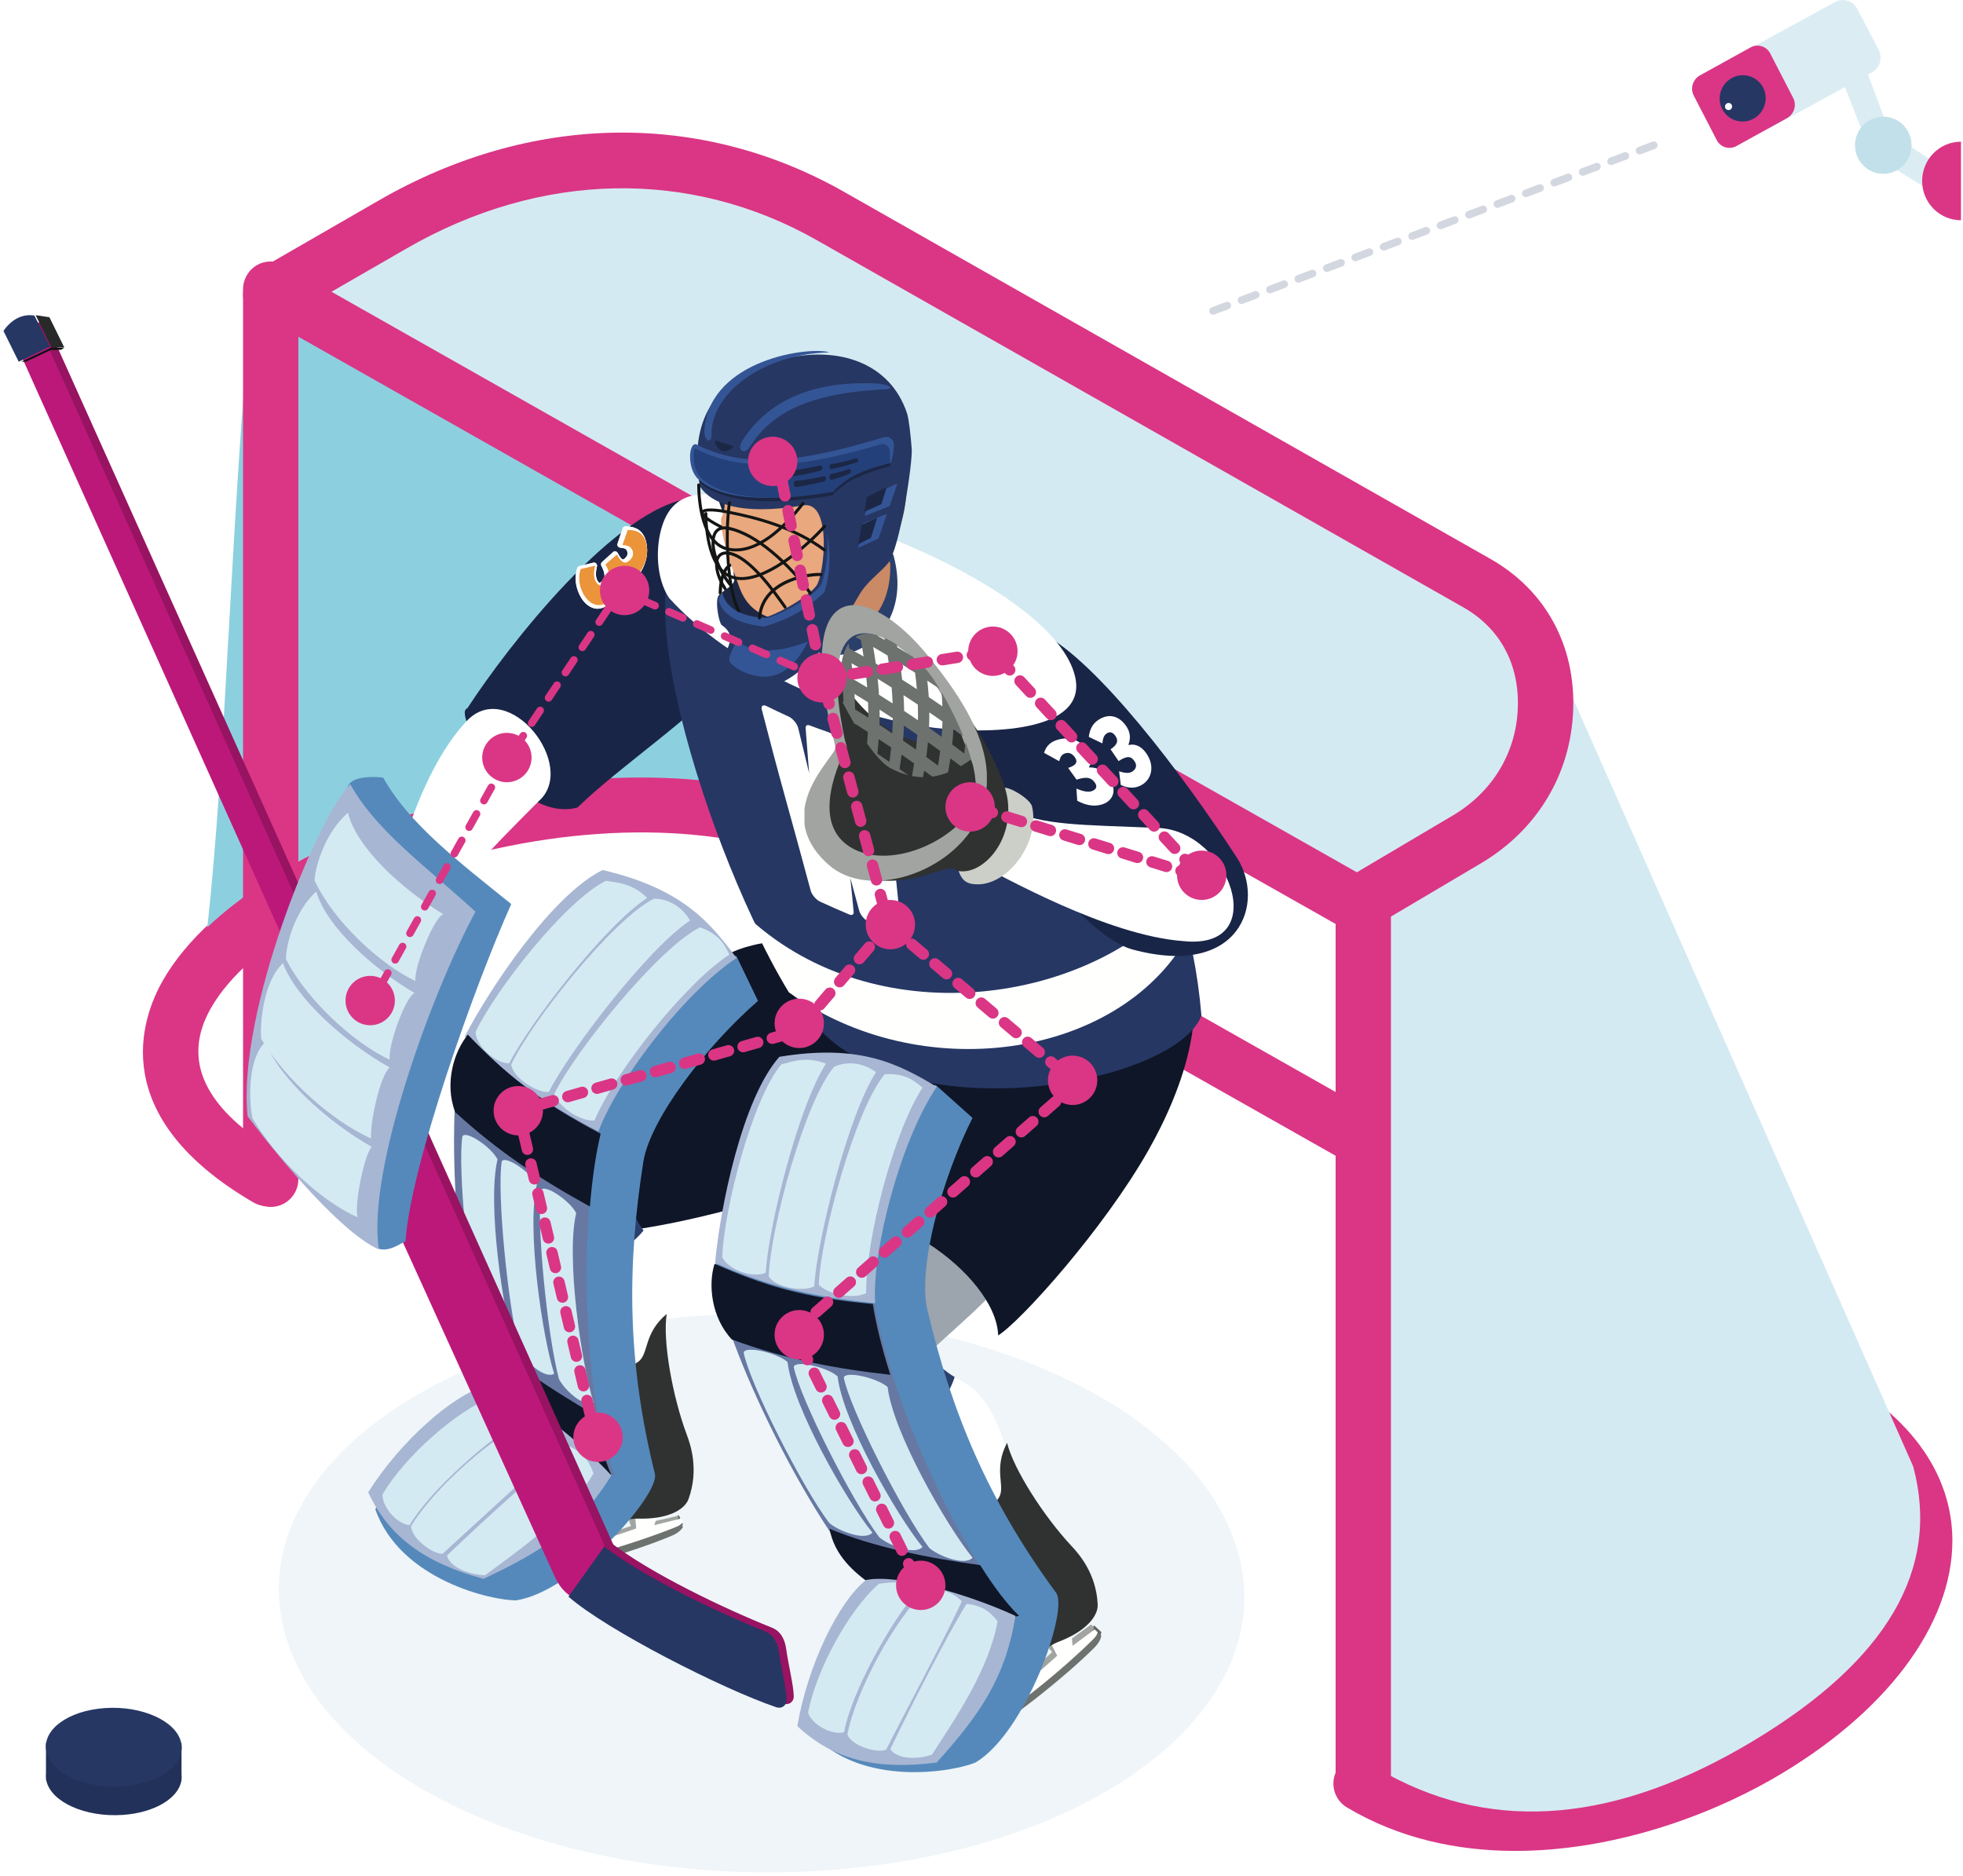 <svg xmlns="http://www.w3.org/2000/svg" xmlns:xlink="http://www.w3.org/1999/xlink" width="517" height="494" viewBox="0 0 517 494">
    <defs>
        <path id="yob6o1nfia" d="M17.734 51.729c-.244 0-.487-.01-.73-.026C.926 40.668-3.632 28.643 3.458 15.903 6.444 10.535 11.236 5.241 17.434.253c.329 16.849.536 33.939.518 51.472-.072.002-.146.004-.218.004"/>
        <path id="unzhsdjheb" d="M32.416 73.516l-.282-.16C20.529 51.202 10.047 26.834.392.583c.055.05.102.09.157.138 9.48 25.32 20.028 49.703 31.867 72.795"/>
        <path id="fp19b88gad" d="M143.005 79.579L14.45 6.754C9.95 4.206 5.172 2.035.159.213.97.209 1.79.207 2.603.207c50.798 0 98.494 8.59 139.518 23.554l.951.544-.066 55.274"/>
        <path id="c561w9izjf" d="M.83 1.324l.21-.125c.037.015.088.034.128.047-.113.027-.224.053-.337.078"/>
        <path id="hgrwwic91h" d="M1.772 1.324L.797.767l1.185.432-.21.125"/>
    </defs>
    <g fill="none" fill-rule="evenodd">
        <path fill="#FFF" d="M0 0H1920V11881H0z" transform="translate(-992 -2759)"/>
        <g>
            <g>
                <path fill="#D4DCDA" d="M180.407 187.135l.058.018c-.164.472-.407.963-.725 1.472-3.816 6.059-19.07-4.866-22.71-9.386-3.632-4.51-10.594-12.213-14.07-13.233-.437-.135.009-1.75 1.016-3.877l.088.04c.252.164 6.712 1.557 11.068 9.386 4.358 7.818 13.208 13.482 15.999 14.338 2.788.857 9.276 1.242 9.276 1.242" transform="translate(-992 -2759) translate(933 2749) translate(0 44)"/>
                <path fill="#B1CFDE" d="M243.072 312.53c-69.615 4.722-118.667 41.253-109.549 81.573 9.12 40.333 72.966 69.206 142.58 64.485 69.596-4.72 118.65-41.252 109.528-81.583-9.118-40.32-72.962-69.194-142.559-64.474" opacity=".2" transform="translate(-992 -2759) translate(933 2749) translate(0 44)"/>
                <path fill="#DA3685" d="M458.118 453.437c-15.344 0-30.668-3.28-44.37-11.449-3.465-2.064-4.602-6.55-2.544-10.02 2.056-3.474 6.53-4.617 9.993-2.551 30.383 18.103 71.341 7.268 97.187-7.515 24.477-14.003 40.27-33.71 40.232-50.208-.025-11.718-7.705-21.999-22.823-30.555L281.835 197.394c-23.349-13.214-59.178-15.847-95.847-7.039-33.748 8.106-61.79 24.25-71.437 41.129-7.885 13.796-1.669 26.753 18.48 38.513 3.481 2.033 4.66 6.51 2.636 10-2.025 3.491-6.489 4.678-9.971 2.642-38.71-22.593-29.538-48.388-23.799-58.429 24.804-43.395 129.478-72.172 187.108-39.553l253.959 143.745c24.941 14.12 30.21 31.318 30.237 43.259.05 22.34-17.74 45.87-47.59 62.945-18.045 10.321-42.788 18.831-67.493 18.831" transform="translate(-992 -2759) translate(933 2749) translate(0 44)"/>
                <path fill="#8CD0DF" d="M497.856 234.72c-10.35-29.854-19.342-60.84-27.312-92.388 8.473 32.558 17.462 63.497 27.312 92.389M463.01 137.618c-25.155-18.076-50.627-36.058-78.136-53.44l62.474 35.487c7.433 4.223 12.783 10.447 15.661 17.953M312.795 43.235c-23.866-12.001-49.65-23.441-78.064-34.102 14.723 1.643 29.137 6.309 42.69 14.008l35.374 20.094M181.407 16.23c13.6-5.176 27.496-7.769 41.257-7.769 4.037 0 8.064.225 12.067.671-2.137-.079-4.264-.12-6.39-.12-15.985 0-31.651 2.252-46.934 7.218M113.596 210.21c5.052-45.514 6.222-109.266 11.75-165.924-.057 53.642 2.052 103.124 3.32 154.22-5.649 3.647-10.715 7.563-15.07 11.703" transform="translate(-992 -2759) translate(933 2749) translate(0 44)"/>
                <g transform="translate(-992 -2759) translate(933 2749) translate(0 44) translate(111.713 215.866)"/>
                <path fill="#8CD0DF" d="M504.45 251.69c-.06-.047-.11-.087-.168-.136-2.181-5.526-4.322-11.14-6.426-16.833 2.141 5.698 4.34 11.36 6.593 16.969" transform="translate(-992 -2759) translate(933 2749) translate(0 44)"/>
                <g transform="translate(-992 -2759) translate(933 2749) translate(0 44) translate(503.507 250.747)">
                    <mask id="d9jzy283ac" fill="#fff">
                        <use xlink:href="#unzhsdjheb"/>
                    </mask>
                    <path d="M32.416 73.516l-.282-.16C20.529 51.202 10.047 26.834.392.583c.055.05.102.09.157.138 9.48 25.32 20.028 49.703 31.867 72.795" mask="url(#d9jzy283ac)"/>
                </g>
                <path fill="#E57877" d="M542.122 336.537c-2.24-4.004-4.436-8.09-6.593-12.256l.275.158c2.064 4.073 4.173 8.11 6.318 12.098" transform="translate(-992 -2759) translate(933 2749) translate(0 44)"/>
                <path fill="#8CD0DF" d="M416.86 201.725c-41.094-14.926-88.871-23.494-139.756-23.494-.813 0-1.635.001-2.446.005-14.253-5.157-30.336-7.482-46.858-7.482-32.405 0-66.512 8.941-91.862 22.98-.54-51.073-1.08-102.145-1.622-153.219l282.544 161.21" transform="translate(-992 -2759) translate(933 2749) translate(0 44)"/>
                <g transform="translate(-992 -2759) translate(933 2749) translate(0 44) translate(274.646 178.156)">
                    <mask id="cnl686vuke" fill="#fff">
                        <use xlink:href="#fp19b88gad"/>
                    </mask>
                    <path d="M143.005 79.579L14.45 6.754C9.95 4.206 5.172 2.035.159.213.97.209 1.79.207 2.603.207c50.798 0 98.494 8.59 139.518 23.554l.951.544-.066 55.274" mask="url(#cnl686vuke)"/>
                </g>
                <path fill="#8CD0DF" d="M417.928 202.667c-.039-.012-.089-.03-.126-.045l26.724-15.526c4.245-2.468 7.92-5.486 10.949-8.94-9.858 12.517-23.42 21.308-37.547 24.511" transform="translate(-992 -2759) translate(933 2749) translate(0 44)"/>
                <g transform="translate(-992 -2759) translate(933 2749) translate(0 44) translate(416.86 201.725)">
                    <mask id="6m4uwwrgwg" fill="#fff">
                        <use xlink:href="#c561w9izjf"/>
                    </mask>
                    <path d="M.83 1.324l.21-.125c.037.015.088.034.128.047-.113.027-.224.053-.337.078" mask="url(#6m4uwwrgwg)"/>
                </g>
                <path fill="#D4EAF2" d="M461.228 169.671c2.686-5.236 4.223-11.07 4.461-17.25.211-5.478-.622-10.631-2.407-15.293 2.424 1.743 4.844 3.487 7.262 5.23-1.295 9.99-4.598 19.215-9.316 27.313m-76.101-86.059l-72.099-41c25.998 13.087 49.721 26.844 72.099 41M135.258 40.418c14.984-11.569 30.461-19.678 46.348-24.848-6.439 2.455-12.806 5.487-19.063 9.098l-27.285 15.75" transform="translate(-992 -2759) translate(933 2749) translate(0 44)"/>
                <path fill="#D4EAF2" d="M418.584 202.667l-1.155-.422L135.258 40.563l27.294-15.762c6.26-3.614 12.63-6.649 19.07-9.106 15.292-4.977 30.968-7.233 46.963-7.233 2.127 0 4.256.04 6.394.12 28.43 10.684 54.23 22.15 78.11 34.177l72.123 41.034c27.526 17.42 53.013 35.443 78.183 53.559 1.785 4.665 2.619 9.823 2.408 15.305-.24 6.184-1.776 12.024-4.463 17.264-1.622 2.785-3.411 5.436-5.343 7.941-3.009 3.502-6.658 6.562-10.873 9.064l-26.54 15.741" transform="translate(-992 -2759) translate(933 2749) translate(0 44)"/>
                <g transform="translate(-992 -2759) translate(933 2749) translate(0 44) translate(415.919 201.725)">
                    <mask id="z9llxytdei" fill="#fff">
                        <use xlink:href="#hgrwwic91h"/>
                    </mask>
                    <path d="M1.772 1.324L.797.767l1.185.432-.21.125" mask="url(#z9llxytdei)"/>
                </g>
                <path fill="#DDF1F3" d="M455.475 178.156c2.043-2.38 3.935-4.897 5.65-7.542-1.536 2.693-3.428 5.219-5.65 7.542" transform="translate(-992 -2759) translate(933 2749) translate(0 44)"/>
                <path fill="#D4EAF2" d="M424.395 207.429v225.783c28.513 15.556 60.541 12.696 96.085-8.58 35.543-21.276 49.672-45.44 42.386-72.491l-92.133-207.924-46.338 63.212z" transform="translate(-992 -2759) translate(933 2749) translate(0 44)"/>
                <path fill="#DA3685" d="M418.574 210.21c-2.495 0-4.926-1.282-6.288-3.592-2.05-3.473-.9-7.955 2.569-10.009l26.77-15.848c10.429-6.173 16.67-16.462 17.123-28.228.449-11.64-4.666-21.097-14.403-26.625L274.14 29.258c-33.385-18.957-72.759-18.17-108.024 2.157l-32.165 18.539c-3.497 2.015-7.954.808-9.963-2.689-2.01-3.499-.807-7.966 2.684-9.98l32.165-18.538c39.856-22.974 84.505-23.779 122.499-2.205l170.205 96.65c14.508 8.237 22.449 22.782 21.79 39.905-.649 16.826-9.5 31.496-24.28 40.247l-26.77 15.849c-1.166.689-2.444 1.016-3.707 1.016" transform="translate(-992 -2759) translate(933 2749) translate(0 44)"/>
                <path fill="#DA3685" d="M418.052 443.067c-4.021 0-7.284-3.271-7.284-7.306V209.33L137.582 54.676v221.869c0 4.033-3.26 7.306-7.283 7.306-4.023 0-7.285-3.273-7.285-7.306V42.165c0-2.597 1.377-5 3.612-6.309 2.236-1.31 4.998-1.33 7.252-.053l287.753 162.9c2.289 1.296 3.706 3.726 3.706 6.362v230.696c0 4.035-3.264 7.306-7.285 7.306" transform="translate(-992 -2759) translate(933 2749) translate(0 44)"/>
                <path fill="#223159" d="M86.644 422.405c-4.649.311-7.348 1.225-10 2.644h-5.537v7.991c-.047.413-.047.83 0 1.252v.454h.064l.002.004v.003l.003.015.004.012v.006l.002.002v.007l.002.002v.005l.001.013v.001l.004.008v.009l.005.02v.005l.004.01.011.064v.001l.002.004.014.069c1.283 5.6 10.27 9.612 20.066 8.956 8.264-.553 14.465-4.251 15.435-8.757l.002-.001v-.01l.004-.008.002-.008v-.009l.003-.01v-.008l.002-.007v-.003l.002-.011.002-.007.002-.008.002-.005.005-.029.002-.009.002-.021.003-.006.004-.02.002-.009.002-.021.003-.006.004-.02v-.009l.002-.003.003-.034.002-.01.002-.012.002-.005v-.013l.003-.005.006-.038v-.011l.004-.013v-.007l.001-.005.011-.058v-.007c.066-.506.068-1.02 0-1.538v-8.152h-5.881c-3.752-1.954-9.64-2.954-14.285-2.644" transform="translate(-992 -2759) translate(933 2749) translate(0 44)"/>
                <path fill="#263764" d="M86.643 415.821c-9.799.664-16.702 5.818-15.418 11.504 1.282 5.689 10.27 9.76 20.065 9.094 9.796-.668 16.7-5.816 15.417-11.508-1.284-5.684-10.27-9.755-20.064-9.09" transform="translate(-992 -2759) translate(933 2749) translate(0 44)"/>
                <path fill="#CCCEC8" d="M186.468 252.961c18.2-11.423 50.75-20.3 73.221-25.14 5.909-7.623 25.352-11.03 27.493-8.061 2.895 8.245 2.079 25.475 18.544 40.454-6.183 7.69-17.778 17.592-35.689 13.393-37.907 15.822-62.182 3.188-74.797 9.745-10.221 3.685-22.26-19.574-8.772-30.391" transform="translate(-992 -2759) translate(933 2749) translate(0 44)"/>
                <path fill="#FFF" d="M229.327 291.619c-4.41-4.961-11.282-17.06-15.313-23.215-2.964-4.522-28.803-5.093-20.671 15.347 4.75 10.334 8.28 20.888 11.18 27.948 5.074 12.363 9.65 20.636 13.467 35.288 1.178 4.518 11.385 3.523 15.038-3.412-2.529-24.648 6.119-40.441-3.7-51.956" transform="translate(-992 -2759) translate(933 2749) translate(0 44)"/>
                <path fill="#0F1627" d="M218.811 290.304c9.391-13.545-3.823-50.426-19.51-50.171 11.944-4.103 32.93-14.756 48.214-19.663 2.66-6.274 21.542-7.96 35.252-7.858 18.345-2.577 36.04 4.554 36.145 19.793.146 20.9-22.637 35.153-39.144 42.428-21.744 9.589-53.936 16.069-60.957 15.471" transform="translate(-992 -2759) translate(933 2749) translate(0 44)"/>
                <path fill="#5F6260" d="M237.772 365.022l1.086 2.355c-.413.774-1.13 1.46-2.617 2.09-8.724 3.707-30.64 10.733-43.797 11.369-5.348.258-12.325-4.54-10.832-7.32l4.61-8.59 3.443-.107-4.07 7.303c.565 10.793 43.389-.964 52.177-7.1" transform="translate(-992 -2759) translate(933 2749) translate(0 44)"/>
                <path fill="#A1A4A0" d="M237.916 366.206c-.613.758-1.326.946-2.282 1.322-9.814 3.857-28.992 9.913-41.014 10.473-4.793.224-12.12-1.779-12.271-6.649l3.445-6.197 3.44-.103-3.48 7.042c3.154 2.877 9.832 3.796 14.46 2.444l-3.451-6.858 12.442-.985-2.138 6.239c6.63-1.244 12.453-3.08 18.088-5.06l-2.519-7.768 8.329.771-.47 5.945 6.947-1.605.474.99" transform="translate(-992 -2759) translate(933 2749) translate(0 44)"/>
                <path fill="#6D726F" d="M237.779 365.792l1.079 2.353c-.41.773-1.384 1.635-2.864 2.265-8.683 3.707-30.5 10.733-43.598 11.369-5.326.258-12.27-4.54-10.786-7.321l4.592-8.59 3.427-.106-4.054 7.302c.563 10.794 43.453-1.136 52.204-7.272" transform="translate(-992 -2759) translate(933 2749) translate(0 44)"/>
                <path fill="#FFFFFE" d="M238.858 366.89c-.612.764-1.441 1.094-2.395 1.473-9.795 3.897-28.93 10.015-40.926 10.58-4.784.227-12.098-1.797-12.246-6.718l3.437-6.26 3.433-.102-3.471 7.113c3.146 2.908 10.39 3.677 15.01 2.314l-.527-7.016 8.919-.75-2.133 6.302c6.613-1.258 12.976-3.307 18.6-5.309l-.613-7.469 7.29.59-1.903 6.014 7.054-1.76.47.999" transform="translate(-992 -2759) translate(933 2749) translate(0 44)"/>
                <path fill="#2F3231" d="M239.877 343.82c.96 2.562 3.26 9.153.475 16.918-1.124 3.14-6.022 5.374-13.106 5.19-7.007-.178-11.457 5.057-21.941 7.95-5.31 1.468-23.245-1.49-23.862-8.104-.194-3.153.178-6.024 6.828-8.998 11.823-5.317 21.35-6.55 26.017-14.07 2.082-2.628-4.635-17.058-5.341-21.09 2.476 4.058 9.726 8.831 18.092 3.038 2.915-2.018 1.34-7.445 7.551-12.628-1.112 7.028 1.532 21.764 5.287 31.793" transform="translate(-992 -2759) translate(933 2749) translate(0 44)"/>
                <path fill="#2F3231" d="M223.789 332.046c-.884-2.709-2.942-8.687-3.275-11.529-.521-4.45-9.424-4.936-12.736-1.63 2.332 4.24 7.203 11.631 9.128 15.764 2.786-.753 4.099-1.85 6.883-2.605" transform="translate(-992 -2759) translate(933 2749) translate(0 44)"/>
                <path fill="#FFFFFE" d="M225.9 350.678c-3.443 0-11.993-2.697-13.34-6.693-.238-.703.125-1.472.813-1.713.69-.253 1.437.127 1.674.835.782 2.32 8.335 5.13 11.08 4.866.686-.028 1.36.487 1.424 1.231.061.743-.473 1.392-1.197 1.459l-.455.015" transform="translate(-992 -2759) translate(933 2749) translate(0 44)"/>
                <path fill="#FFFFFE" d="M224.334 354.45l-.346-.05c-3.457-.939-10.408-5.033-13.056-8.092-.484-.56-.428-1.41.13-1.899.554-.483 1.401-.434 1.885.133 2.287 2.64 8.756 6.45 11.736 7.262.712.193 1.134.93.944 1.651-.162.596-.703.994-1.293.994M201.73 362.934c-.415 0-.824-.187-1.087-.537-1.697-2.277-6.38-5.953-9.57-6.304-.737-.083-1.266-.727-1.18-1.439.084-.714.764-1.179 1.481-1.146 4.174.465 9.413 4.65 11.44 7.365.435.582.299 1.39-.3 1.814-.238.164-.511.247-.783.247" transform="translate(-992 -2759) translate(933 2749) translate(0 44)"/>
                <path fill="#FFFFFE" d="M205.495 361.048c-.416 0-.826-.183-1.09-.527-1.747-2.286-6.36-5.905-9.612-6.364-.732-.106-1.237-.755-1.128-1.449.108-.697.785-1.185 1.527-1.07 4.146.59 9.365 4.744 11.39 7.39.434.568.298 1.364-.302 1.778-.238.162-.512.242-.785.242" transform="translate(-992 -2759) translate(933 2749) translate(0 44)"/>
                <path fill="#FFFFFE" d="M208.318 360.106c-.417 0-.828-.18-1.091-.516-1.757-2.252-6.388-5.878-9.65-6.436-.729-.123-1.212-.778-1.08-1.456.135-.681.852-1.116 1.566-1.002 4.178.713 9.272 4.773 11.343 7.426.436.558.3 1.34-.3 1.746-.24.158-.515.238-.788.238" transform="translate(-992 -2759) translate(933 2749) translate(0 44)"/>
                <path fill="#FFFFFE" d="M211.142 359.163c-.418 0-.83-.192-1.094-.557-1.808-2.495-6.366-6.423-9.688-7.147-.725-.16-1.187-.883-1.027-1.607.16-.732.885-1.171 1.603-1.034 4.153.912 9.228 5.348 11.296 8.204.435.603.3 1.447-.302 1.884-.24.171-.515.257-.788.257" transform="translate(-992 -2759) translate(933 2749) translate(0 44)"/>
                <path fill="#FFFFFE" d="M214.906 358.22c-.419 0-.832-.19-1.096-.549-1.775-2.404-6.26-6.36-9.72-7.215-.723-.18-1.163-.898-.98-1.611.183-.707.925-1.124 1.64-.96 4.315 1.07 9.261 5.546 11.248 8.232.437.591.3 1.42-.303 1.851-.24.168-.517.252-.79.252" transform="translate(-992 -2759) translate(933 2749) translate(0 44)"/>
                <path fill="#FFFFFE" d="M216.882 357.277c-.387 0-.773-.187-1.016-.537-1.662-2.37-5.843-6.33-9.06-7.283-.667-.198-1.053-.919-.864-1.612.19-.688.887-1.078 1.556-.891 3.976 1.179 8.556 5.625 10.4 8.259.408.58.282 1.393-.28 1.817-.222.165-.48.247-.736.247" transform="translate(-992 -2759) translate(933 2749) translate(0 44)"/>
                <path fill="#FFFFFE" d="M220.649 356.335c-.392 0-.777-.184-1.02-.53-1.717-2.398-5.828-6.29-9.092-7.344-.663-.217-1.027-.939-.816-1.607.21-.677.914-1.039 1.582-.831 3.993 1.296 8.463 5.623 10.36 8.282.41.571.286 1.37-.278 1.786-.223.16-.482.244-.736.244M224.886 346.907c-4.068 0-10.817-2.052-12.294-5.659-.28-.684.018-1.48.668-1.774.65-.29 1.406.02 1.686.704 1.033 2.523 8.256 4.51 11.083 3.942.69-.16 1.366.334 1.503 1.063.135.732-.318 1.443-1.013 1.583-.465.097-1.02.141-1.633.141" transform="translate(-992 -2759) translate(933 2749) translate(0 44)"/>
                <path fill="#FFFFFE" d="M223.208 343.136c-4.24 0-9.834-1.398-11.516-4.672-.335-.65-.077-1.449.576-1.781.653-.333 1.454-.079 1.787.577 1.28 2.484 8.34 3.92 11.812 2.942.716-.217 1.439.207 1.639.912.198.704-.212 1.438-.917 1.636-.894.252-2.075.386-3.381.386" transform="translate(-992 -2759) translate(933 2749) translate(0 44)"/>
                <path fill="#FFFFFE" d="M220.547 340.308c-3.932 0-8.166-1.13-9.763-3.761-.365-.595-.159-1.367.456-1.722.617-.352 1.413-.152 1.775.448 1.493 2.455 8.157 3.183 11.868 1.9.668-.231 1.415.112 1.656.764.24.653-.113 1.374-.789 1.606-1.435.496-3.282.765-5.203.765" transform="translate(-992 -2759) translate(933 2749) translate(0 44)"/>
                <path fill="#FFFFFE" d="M218.446 337.48c-3.497 0-6.913-.971-8.562-3.528-.408-.633-.24-1.484.375-1.903.623-.412 1.45-.246 1.858.388 1.82 2.815 8.405 2.896 12.644 1.097.681-.282 1.466.039 1.75.743.285.7-.04 1.5-.723 1.793-2.006.855-4.698 1.41-7.342 1.41" transform="translate(-992 -2759) translate(933 2749) translate(0 44)"/>
                <path fill="#FFFFFE" d="M217.179 333.709c-3.029 0-5.742-.813-7.264-2.766-.428-.544-.3-1.311.28-1.712.584-.4 1.404-.279 1.828.266 2.035 2.603 8.19 2.072 12.73.091.654-.287 1.432-.02 1.738.595.306.612.022 1.343-.632 1.63-2.68 1.168-5.821 1.896-8.68 1.896" transform="translate(-992 -2759) translate(933 2749) translate(0 44)"/>
                <path fill="#FFFFFE" d="M209.558 329.96l-.39.03c-2.395.312-6.803 2.952-7.871 4.44-1.62 2.25-2.15 3.869-1.958 4.476.024.073.061.194.355.29.699.239 2.435-.47 6.637-5.116l.94-1.023c.685-.731 1.332-1.424 1.934-2.247l.472-.647.135-.185-.254-.018zm1.92 1.273l-.158.338-.238.497c-.61 1.286-1.196 9.51.665 11.31.146.143.41.393 1.11.059.667-1.09.75-3.873.19-7.062-.446-2.545-1.098-4.285-1.57-5.142zm-9.867 14.731c-.379 0-.735-.23-.88-.615-.164-.43 1.414-3.195 3.333-6.307-1.819 1.551-3.527 2.456-4.952 1.982-1-.327-1.405-1.012-1.57-1.525-.565-1.781.9-4.356 2.23-6.203 1.447-2.016 7.72-5.796 10.531-5.176.455.111.83.335 1.098.653l.013.004c.882.128 1.616 1.025 2.311 2.824 1.289 3.324 2.559 10.578.503 13.186l-.285.243c-1.784.993-2.957.265-3.495-.258-1.736-1.678-1.991-6.131-1.753-9.522-2.608 4.141-5.89 9.53-6.219 10.145-.1.223-.28.411-.525.505l-.34.064z" transform="translate(-992 -2759) translate(933 2749) translate(0 44)"/>
                <path fill="#FFFFFE" d="M206.977 346.907c-.401 0-.776-.25-.912-.652-.68-2.006.744-5.9 2.828-11.186.723-1.83 1.614-4.085 1.668-4.757-.148-.361-.062-.798.249-1.074.399-.35 1.007-.318 1.36.073.707.786.24 2.08-1.486 6.457-1.316 3.337-3.304 8.378-2.796 9.877.17.5-.102 1.043-.604 1.213l-.307.05" transform="translate(-992 -2759) translate(933 2749) translate(0 44)"/>
                <path fill="#2B3F6B" d="M193.65 283.158c1.56 3.525 2.985 7.07 4.301 10.499 10.52 7.051 23.677 4.899 30.547-3.614-1.692-2.162-3.21-5.763-5.108-9.128-.692 9.724-21.665 14.611-29.74 2.243" transform="translate(-992 -2759) translate(933 2749) translate(0 44)"/>
                <path fill="#5589BB" d="M258.636 229.586c-13.485 11.695-28.426 31.108-30.198 42.38-4.32 27.474-4.296 52.651 3.043 82.15 1.376 5.537-21.247 31.009-36.492 33.326-6.05.151-30.564-5.228-37.127-23.944 5.277-13.938 24.096-16.687 29.372-30.625l-4.855-87.768-.79-6.41c27.134-3.405 44.218-17.54 71.35-20.944l5.697 11.835" transform="translate(-992 -2759) translate(933 2749) translate(0 44)"/>
                <path fill="#A7B6D3" d="M217.715 195.125c21.573 5.013 28.551 14.316 35.27 23.148-14.355 9.543-32.334 33.623-36.699 46.615-12.71-6.825-23.482-13.902-34.88-25.936 6.556-12.612 22.925-37.243 36.31-43.827" transform="translate(-992 -2759) translate(933 2749) translate(0 44)"/>
                <path fill="#6779A3" d="M182.1 238.492c9.777 10.057 18.52 17.223 34.989 25.752-5.778 23.603-4.562 71.49 3.874 90.205-10.197-1.616-20.453-11.063-33.164-22.302-9.739-25.457-11.965-82.747-5.7-93.655" transform="translate(-992 -2759) translate(933 2749) translate(0 44)"/>
                <path fill="#0F1627" d="M215.573 338.547c1.142 6.324 2.624 11.814 4.448 15.902-10.036-1.608-20.131-11.004-32.643-22.183-3.053-4.739-6.086-10.62-4.671-17.412 8.683 8.664 21.466 17.108 32.866 23.693M182.234 238.492c9.77 10.183 18.505 17.438 34.962 26.074-1.296 5.359-2.24 11.955-2.828 19.177-12.728-6.997-24.063-14.373-35.5-24.887-2.896-7.692-.221-16.079 3.366-20.364" transform="translate(-992 -2759) translate(933 2749) translate(0 44)"/>
                <path fill="#A7B6D3" d="M187.15 330.88c-8.873 2.4-22.812 14.791-31.172 28.118 5.513 11.933 15.205 18.674 30.357 22.79 15.894-7.421 25.43-13.858 33.686-27.247-9.015-9.675-24.443-21.984-32.87-23.66" transform="translate(-992 -2759) translate(933 2749) translate(0 44)"/>
                <path fill="#192547" d="M182.069 152.55c-4.287 1.105 13.045 30.44 29.018 26.114 22.853-22.204 76.52-49.972 39.712-77.997-3.076-2.341-5.762-3.957-9.562-3.513-19.976 2.322-48.452 38.934-59.168 55.395" transform="translate(-992 -2759) translate(933 2749) translate(0 44)"/>
                <path fill="#FFF" d="M311.552 329.269c-6.012-2.922-17.057-11.543-23.174-15.723-4.495-3.07-28.797 6.352-13.38 22.258 8.392 7.795 15.729 16.266 21.137 21.726 9.47 9.56 16.904 15.502 26.082 27.681 2.829 3.752 11.96-1.108 12.706-8.974-11.808-21.983-9.807-40.027-23.371-46.968" transform="translate(-992 -2759) translate(933 2749) translate(0 44)"/>
                <path fill="#9CA4AD" d="M269.103 316.927c4.828-20.91 21.544-50.12 33.99-69.373-1.171-9.565 10.14-25.669 13.728-25.073 7.81 3.803 19.293 16.588 41.377 15.604 1.028 9.807-.212 24.986-15.77 34.622-15.633 37.906-41.578 46.048-45.877 59.577-4.62 9.809-29.381 1.806-27.448-15.357" transform="translate(-992 -2759) translate(933 2749) translate(0 44)"/>
                <path fill="#0F1627" d="M321.89 317.682c-.525-16.467-32.97-38.18-45.36-28.623 7.117-10.412 17.58-31.467 26.89-44.515-1.595-6.621 12.504-19.229 23.527-27.319 13.14-13.004 31.519-17.83 40.642-5.668 12.513 16.681 2.75 41.696-6.133 57.374-11.702 20.653-33.599 45.044-39.566 48.751" transform="translate(-992 -2759) translate(933 2749) translate(0 44)"/>
                <path fill="#5F6260" d="M347.148 394.044l1.902 1.752c-.09.87-.495 1.78-1.635 2.932-6.697 6.759-24.388 21.635-36.37 27.267-4.871 2.289-13.175.545-12.844-2.587l1.023-9.682 3.157-1.42-1.01 8.29c4.625 9.725 39.943-17.53 45.777-26.552" transform="translate(-992 -2759) translate(933 2749) translate(0 44)"/>
                <path fill="#A1A4A0" d="M347.166 394.583c-.268.959-.848 1.414-1.58 2.14-7.505 7.467-22.745 20.643-33.555 25.802-4.312 2.06-11.81 2.965-13.84-1.639l.755-7.255 3.116-1.423-.457 8.078c4.009 1.54 10.492-.15 14.212-3.223l-5.827-5.237 11.033-5.728.46 6.792c5.595-3.741 10.225-7.74 14.627-11.803l-5.328-6.463 7.939-2.465 1.878 5.869 5.75-4.21.817.765" transform="translate(-992 -2759) translate(933 2749) translate(0 44)"/>
                <path fill="#6D726F" d="M347.154 394.987l1.896 1.738c-.089.864-.668 2.023-1.805 3.165-6.674 6.708-24.304 21.466-36.245 27.055-4.854 2.273-13.129.542-12.799-2.565l1.02-9.607 3.146-1.406-1.006 8.221c4.608 9.649 39.98-17.65 45.793-26.6" transform="translate(-992 -2759) translate(933 2749) translate(0 44)"/>
                <path fill="#FFFFFE" d="M348.108 395.86c-.268.944-.903 1.563-1.635 2.28-7.496 7.337-22.719 20.285-33.516 25.359-4.306 2.023-11.796 2.91-13.823-1.613l.753-7.13L303 413.36l-.456 7.937c4.006 1.513 10.954-.517 14.67-3.535l-3.176-6.332 7.9-4.08.461 6.676c5.588-3.675 10.646-7.995 15.042-11.989l-3.43-6.719 6.92-2.216.562 6.319 5.798-4.311.818.75" transform="translate(-992 -2759) translate(933 2749) translate(0 44)"/>
                <path fill="#2F3231" d="M341.23 373.171c1.864 1.99 6.5 7.171 6.873 15.37.152 3.314-3.536 7.233-10.168 9.765-6.56 2.505-8.688 9.011-17.3 15.666-4.363 3.372-22.1 7.49-25.188 1.645-1.378-2.824-2.125-5.604 2.903-10.872 8.932-9.39 17.288-14.157 18.751-22.848.93-3.208-10.78-13.91-12.97-17.346 3.838 2.785 12.37 4.41 17.917-4.103 1.933-2.965-1.587-7.352 2.193-14.484 1.643 6.884 9.697 19.421 16.989 27.207" transform="translate(-992 -2759) translate(933 2749) translate(0 44)"/>
                <path fill="#2F3231" d="M320.795 369.155c-1.816-2.113-5.926-6.736-7.275-9.189-2.116-3.84-10.614-.758-12.503 3.559 3.731 2.93 10.987 7.724 14.298 10.722 2.329-1.788 3.153-3.306 5.48-5.092" transform="translate(-992 -2759) translate(933 2749) translate(0 44)"/>
                <path fill="#FFFFFE" d="M322.724 386.502c-2.963 0-5.893-.614-7.255-2.326-.474-.595-.423-1.501.112-2.03.534-.519 1.356-.47 1.825.128 1.562 1.953 9.466 1.558 11.864.182.632-.356 1.413-.083 1.74.622.329.705.08 1.574-.557 1.937-1.388.792-4.576 1.487-7.729 1.487" transform="translate(-992 -2759) translate(933 2749) translate(0 44)"/>
                <path fill="#FFFFFE" d="M328.107 389.33c-3.957 0-10.121-.953-13.17-2.366-.657-.307-.922-1.05-.594-1.66.328-.609 1.117-.864 1.782-.557 3.101 1.443 10.489 2.412 13.53 2.032.751-.075 1.396.393 1.49 1.073.093.675-.422 1.295-1.15 1.383-.539.066-1.176.096-1.888.096M312.862 406.3c-.24 0-.481-.068-.702-.205-2.462-1.571-8.236-3.347-11.32-2.44-.729.202-1.45-.217-1.655-.954-.202-.735.211-1.497.92-1.708 4.045-1.185 10.521.87 13.46 2.745.63.404.827 1.256.438 1.907-.255.423-.69.655-1.141.655" transform="translate(-992 -2759) translate(933 2749) translate(0 44)"/>
                <path fill="#FFFFFE" d="M314.75 403.472c-.237 0-.48-.063-.7-.2-2.522-1.58-8.205-3.346-11.377-2.561-.711.175-1.439-.262-1.616-.985-.178-.73.258-1.464.973-1.643 4.04-1.015 10.504 1.057 13.421 2.881.628.392.824 1.227.436 1.863-.252.418-.69.645-1.137.645" transform="translate(-992 -2759) translate(933 2749) translate(0 44)"/>
                <path fill="#FFFFFE" d="M317.58 401.586c-.237 0-.477-.065-.697-.195-2.514-1.544-8.209-3.359-11.435-2.674-.712.134-1.426-.305-1.576-1.018-.152-.714.307-1.411 1.027-1.564 4.115-.87 10.417 1.193 13.38 3.008.627.385.82 1.195.434 1.818-.251.404-.686.625-1.132.625" transform="translate(-992 -2759) translate(933 2749) translate(0 44)"/>
                <path fill="#FFFFFE" d="M319.468 398.758c-.24 0-.478-.064-.695-.193-2.577-1.544-8.188-3.35-11.49-2.782-.726.135-1.41-.345-1.535-1.041-.131-.703.351-1.372 1.072-1.496 4.115-.714 10.398 1.358 13.345 3.124.624.376.817 1.169.433 1.777-.252.395-.685.611-1.13.611" transform="translate(-992 -2759) translate(933 2749) translate(0 44)"/>
                <path fill="#FFFFFE" d="M322.296 396.873c-.236 0-.475-.062-.69-.188-2.522-1.478-8.087-3.359-11.543-2.88-.695.121-1.391-.374-1.497-1.063-.105-.685.396-1.323 1.119-1.423 4.31-.602 10.492 1.575 13.308 3.227.622.363.813 1.139.432 1.732-.252.384-.684.595-1.129.595" transform="translate(-992 -2759) translate(933 2749) translate(0 44)"/>
                <path fill="#FFFFFE" d="M324.185 394.987c-.236 0-.474-.06-.69-.183-2.519-1.446-8.103-3.377-11.596-2.974-.737.052-1.375-.408-1.455-1.085-.082-.673.44-1.277 1.162-1.355 4.324-.446 10.475 1.718 13.273 3.326.618.358.811 1.112.429 1.69-.249.375-.68.581-1.123.581" transform="translate(-992 -2759) translate(933 2749) translate(0 44)"/>
                <path fill="#FFFFFE" d="M327.014 393.102c-.235 0-.472-.07-.687-.209-2.586-1.696-8.082-3.933-11.646-3.575-.731-.024-1.357-.512-1.416-1.281-.059-.766.481-1.439 1.203-1.505 4.369-.323 10.374 2.101 13.238 3.982.616.41.809 1.267.43 1.924-.25.427-.68.664-1.122.664M319.58 383.674c-2.413 0-4.654-.501-5.927-1.778-.513-.517-.524-1.364-.025-1.892.5-.526 1.322-.537 1.831-.024 1.894 1.904 9.385.846 11.802-.801.597-.401 1.403-.236 1.797.38.393.615.228 1.444-.367 1.852-1.799 1.225-5.633 2.263-9.11 2.263" transform="translate(-992 -2759) translate(933 2749) translate(0 44)"/>
                <path fill="#FFFFFE" d="M317.722 381.789c-1.94 0-3.725-.432-4.946-1.513-.547-.483-.611-1.334-.148-1.9.47-.576 1.287-.635 1.83-.153 2.089 1.848 9.003.458 11.771-1.805.564-.454 1.38-.357 1.822.222.444.588.347 1.435-.216 1.895-1.997 1.636-6.35 3.254-10.113 3.254" transform="translate(-992 -2759) translate(933 2749) translate(0 44)"/>
                <path fill="#FFFFFE" d="M315.25 378.96c-1.651 0-3.164-.373-4.298-1.262-.573-.452-.686-1.302-.254-1.896.434-.592 1.247-.712 1.82-.265 2.36 1.856 8.826-.085 11.76-2.832.531-.495 1.354-.45 1.835.1.48.555.436 1.412-.099 1.911-2.413 2.26-6.961 4.244-10.763 4.244" transform="translate(-992 -2759) translate(933 2749) translate(0 44)"/>
                <path fill="#FFFFFE" d="M312.955 377.075c-1.406 0-2.724-.325-3.829-1.094-.596-.413-.754-1.248-.352-1.86.407-.614 1.213-.776 1.809-.362 2.658 1.854 8.605-.588 11.758-3.838.506-.517 1.332-.517 1.84 0 .508.525.51 1.373 0 1.898-2.56 2.638-7.246 5.256-11.226 5.256" transform="translate(-992 -2759) translate(933 2749) translate(0 44)"/>
                <path fill="#FFFFFE" d="M311.694 374.247c-1.246 0-2.423-.286-3.46-.931-.613-.383-.808-1.205-.435-1.831.377-.629 1.178-.83 1.793-.445 2.93 1.839 8.388-1.098 11.765-4.85.488-.537 1.313-.575 1.842-.078.53.494.566 1.338.078 1.882-3.11 3.453-7.69 6.253-11.583 6.253" transform="translate(-992 -2759) translate(933 2749) translate(0 44)"/>
                <path fill="#FFFFFE" d="M309.452 371.964l-.02.354-.032.557c-.08 1.39 2.47 9.209 4.74 10.113.187.077.51.205 1.02-.37.205-1.256-.738-3.835-2.41-6.54-1.335-2.168-2.563-3.512-3.298-4.114zm-1.966-.511c-.12.03-.314.102-.576.255-2.045 1.208-5.06 5.322-5.483 7.098-.635 2.687-.52 4.38-.124 4.861.047.058.124.142.426.133 1.05-.088 2.434-2.522 4.11-7.234l.477-1.302c.35-.936.683-1.824.93-2.82l.19-.775.05-.216zm-1.9 17.878c-.24 0-.481-.095-.663-.288-.31-.328.1-3.48.695-7.075-1.078 2.126-2.288 3.61-3.743 3.726-1.036.095-1.64-.386-1.978-.794-1.163-1.412-.784-4.34-.259-6.546.567-2.4 4.808-8.326 7.612-8.794.45-.065.873-.013 1.236.175l.008-.004c.837-.2 1.834.325 3.123 1.709 2.381 2.552 6.178 8.712 5.275 11.888l-.166.332c-1.25 1.598-2.574 1.382-3.25 1.11-2.18-.873-4.04-4.855-5.067-8.055-.829 4.698-1.81 10.756-1.903 11.687-.006.24-.098.481-.278.66-.18.181-.412.269-.643.269z" transform="translate(-992 -2759) translate(933 2749) translate(0 44)"/>
                <path fill="#FFFFFE" d="M310.452 388.388c-.26 0-.513-.106-.698-.318-1.344-1.55-1.514-5.583-1.608-11.111-.033-1.912-.072-4.271-.27-4.895-.266-.274-.348-.695-.176-1.06.221-.467.78-.659 1.236-.434.918.441.983 1.784 1.061 6.358.06 3.485.149 8.756 1.152 9.916.335.389.297.978-.089 1.316-.175.153-.393.228-.608.228" transform="translate(-992 -2759) translate(933 2749) translate(0 44)"/>
                <path fill="#2B3F6B" d="M275.588 335.871c2.741 2.565 5.372 5.2 7.852 7.775 12.349 2.283 23.756-4.72 26.995-15.017-2.362-1.29-5.098-3.941-8.096-6.233 2.936 9.003-14.71 21.476-26.75 13.475" transform="translate(-992 -2759) translate(933 2749) translate(0 44)"/>
                <path fill="#263764" d="M237.28 110.788c-13.222 20.737 18.482 106.571 38.048 126.853 26.35 26.454 93.66 13.29 100.093-4.199-3.853-46.476-27.418-70.719-40.11-96.993-13.92-14.815-28.317-22.565-55.966-27.5-14.381-2.566-31.123-20.055-42.064 1.839" transform="translate(-992 -2759) translate(933 2749) translate(0 44)"/>
                <path fill="#FFFFFE" d="M256.752 208.245c32.85 29.589 86.729 22.694 112.37-4.635.927 2.99 1.773 6.079 2.531 9.289-18.457 32.226-70.555 39.266-104.896 14.422-3.294-5.392-6.694-11.898-10.005-19.076" transform="translate(-992 -2759) translate(933 2749) translate(0 44)"/>
                <path fill="#192547" d="M322.769 178.534c1.306 6.2 22.04 34.143 34.446 37.497 28.698 7.76 35.037-12.582 27.572-24.114-14.546-22.48-36.986-51.745-51.115-59.013-4.88 1.384-14.082 6.942-17.74 14.6-3.65 7.643-15.562 16.133 6.837 31.03" transform="translate(-992 -2759) translate(933 2749) translate(0 44)"/>
                <path fill="#FFFFFE" d="M212.402 116.53c-.199.8-.262 1.624-.186 2.456.09 1.02.392 2.048.896 3.055.632 1.262 1.478 2.13 2.44 2.505.273.106.555.16.83.16.677 0 1.389-.322 2.12-.957 1.522-1.327 2.392-3.392 2.39-5.673 0-.25.114-.486.313-.635.31-.243.853-.298 1.136-.019.92.916 1.68.896 2.701-.025 1.158-1.042 2.022-2.49 2.499-4.193.467-1.663.417-3.39-.14-4.856-.278-.732-.724-1.286-1.325-1.642-.447-.261-1.03-.414-1.78-.467-.27.837-.553 1.68-.842 2.532.871.194 1.691.623 2.154 1.707.56 1.32.21 2.687-.965 3.747-.811.729-1.633.89-2.383.524-.507-.246-.99-.735-1.481-1.505l-1.725 1.564c.587 1.24.82 2.293.713 3.204-.139 1.191-.786 1.901-1.335 2.39-.482.429-.988.646-1.501.646-.59 0-1.442-.292-2.119-1.684-.488-1.004-.508-2.24-.365-3.348-.68.164-1.362.335-2.045.514zm3.98 9.775c-.47 0-.941-.09-1.397-.268-1.338-.522-2.47-1.655-3.284-3.275-.594-1.19-.95-2.41-1.06-3.633-.109-1.187.018-2.363.368-3.498.082-.263.293-.464.555-.535 1.245-.325 2.475-.628 3.707-.918.269-.064.547.018.742.217.192.197.271.48.206.75-.357 1.482-.354 2.763.011 3.513.502 1.038.75.908 1.16.545.518-.463.746-.85.806-1.377.083-.7-.192-1.648-.819-2.827-.173-.325-.105-.728.17-.974l2.903-2.626c.183-.164.432-.246.668-.19.24.044.445.197.559.414.646 1.245 1.076 1.592 1.275 1.688.173.042.325 0 .64-.279.66-.598.849-1.244.561-1.927-.218-.516-.534-.766-1.835-.888-.242-.024-.459-.157-.593-.364-.13-.208-.16-.463-.079-.695.466-1.35.912-2.677 1.33-3.983.106-.329.41-.553.753-.553h.002c1.33.004 2.328.228 3.141.703.909.538 1.604 1.384 2.007 2.452.678 1.786.743 3.868.184 5.863-.56 1.994-1.586 3.708-2.968 4.948-1.232 1.108-2.516 1.37-3.705.818-.287 2.213-1.291 4.19-2.856 5.554-1.024.89-2.085 1.345-3.152 1.345z" transform="translate(-992 -2759) translate(933 2749) translate(0 44)"/>
                <path fill="#FFFFFE" d="M212.402 116.53c-.199.8-.262 1.624-.186 2.456.09 1.02.392 2.048.896 3.055.632 1.262 1.478 2.13 2.44 2.505.273.106.555.16.83.16.677 0 1.389-.322 2.12-.957 1.522-1.327 2.392-3.392 2.39-5.673 0-.25.114-.486.313-.635.31-.243.853-.298 1.136-.019.92.916 1.68.896 2.701-.025 1.158-1.042 2.022-2.49 2.499-4.193.467-1.663.417-3.39-.14-4.856-.278-.732-.724-1.286-1.325-1.642-.447-.261-1.03-.414-1.78-.467-.27.837-.553 1.68-.842 2.532.871.194 1.691.623 2.154 1.707.56 1.32.21 2.687-.965 3.747-.811.729-1.633.89-2.383.524-.507-.246-.99-.735-1.481-1.505l-1.725 1.564c.587 1.24.82 2.293.713 3.204-.139 1.191-.786 1.901-1.335 2.39-.482.429-.988.646-1.501.646-.59 0-1.442-.292-2.119-1.684-.488-1.004-.508-2.24-.365-3.348-.68.164-1.362.335-2.045.514zm3.98 9.775c-.47 0-.941-.09-1.397-.268-1.338-.522-2.47-1.655-3.284-3.275-.594-1.19-.95-2.41-1.06-3.633-.109-1.187.018-2.363.368-3.498.082-.263.293-.464.555-.535 1.245-.325 2.475-.628 3.707-.918.269-.064.547.018.742.217.192.197.271.48.206.75-.357 1.482-.354 2.763.011 3.513.502 1.038.75.908 1.16.545.518-.463.746-.85.806-1.377.083-.7-.192-1.648-.819-2.827-.173-.325-.105-.728.17-.974l2.903-2.626c.183-.164.432-.246.668-.19.24.044.445.197.559.414.646 1.245 1.076 1.592 1.275 1.688.173.042.325 0 .64-.279.66-.598.849-1.244.561-1.927-.218-.516-.534-.766-1.835-.888-.242-.024-.459-.157-.593-.364-.13-.208-.16-.463-.079-.695.466-1.35.912-2.677 1.33-3.983.106-.329.41-.553.753-.553h.002c1.33.004 2.328.228 3.141.703.909.538 1.604 1.384 2.007 2.452.678 1.786.743 3.868.184 5.863-.56 1.994-1.586 3.708-2.968 4.948-1.232 1.108-2.516 1.37-3.705.818-.287 2.213-1.291 4.19-2.856 5.554-1.024.89-2.085 1.345-3.152 1.345z" transform="translate(-992 -2759) translate(933 2749) translate(0 44)"/>
                <path fill="#EC9439" d="M212.593 122.302c.748 1.42 1.784 2.409 2.967 2.85 1.147.422 2.464.257 3.89-.925 1.886-1.563 2.768-3.885 2.762-6.19l.107-.084c1.22 1.164 2.503 1.22 3.923.006 1.334-1.14 2.304-2.707 2.836-4.507.51-1.732.504-3.596-.169-5.285-.37-.926-.981-1.593-1.729-2.012-.762-.428-1.723-.583-2.845-.59-.435 1.297-.9 2.608-1.386 3.946 1.33.119 2.146.378 2.58 1.347.445 1 .145 1.995-.793 2.797-.54.462-1.053.636-1.563.4-.517-.24-1.065-.864-1.693-2.008-1.006.86-2.006 1.726-3.012 2.586.796 1.416 1.043 2.455.944 3.252-.1.81-.515 1.354-1.111 1.856-.989.835-1.853.437-2.478-.78-.499-.973-.467-2.437-.071-3.995-1.272.286-2.543.58-3.824.9-.335 1.028-.448 2.086-.348 3.141.103 1.094.434 2.193 1.013 3.295" transform="translate(-992 -2759) translate(933 2749) translate(0 44)"/>
                <path fill="#5589BB" d="M315.134 260.405c-8.043 15.93-14.512 39.522-11.887 50.58 6.401 26.948 15.95 50.118 33.9 74.467 3.367 4.569-7.914 36.682-21.134 44.654-5.537 2.455-30.242 6.888-43.394-7.829-.394-14.853 15.967-24.589 15.572-39.44l-37.701-78.945-3.156-5.6c23.804-13.523 34.252-33.08 58.057-46.602 4.06 3.632 5.683 5.082 9.743 8.715" transform="translate(-992 -2759) translate(933 2749) translate(0 44)"/>
                <path fill="#A7B6D3" d="M264.262 244.312c21.878-3.611 31.88 2.302 41.464 7.886-9.655 14.28-17.134 43.35-16.229 57-14.364-1.446-27.032-3.859-42.163-10.607 1.267-14.136 7.044-43.1 16.928-54.28" transform="translate(-992 -2759) translate(933 2749) translate(0 44)"/>
                <path fill="#6779A3" d="M247.41 298.827c12.824 5.608 23.593 8.932 41.981 10.584 3.703 24.068 23.1 67.99 37.997 82.13-9.987 2.376-23.017-2.486-38.988-8.076-18.665-19.896-42.583-72.149-40.99-84.638" transform="translate(-992 -2759) translate(933 2749) translate(0 44)"/>
                <path fill="#0F1627" d="M317.157 378.172c3.483 5.56 6.966 10.192 10.231 13.358-9.964 2.42-22.964-2.536-38.899-8.235-4.66-3.302-9.735-7.696-11.017-14.705 11.404 4.816 26.544 7.811 39.685 9.582M247.19 298.827c12.737 5.61 23.432 8.936 41.695 10.588.824 5.401 2.43 11.8 4.598 18.637-14.245-1.571-27.359-4.017-41.74-9.298-5.527-5.942-6.224-14.638-4.553-19.927" transform="translate(-992 -2759) translate(933 2749) translate(0 44)"/>
                <path fill="#A7B6D3" d="M287.092 382.098c-7.284 5.69-15.445 22.72-18.096 38.461 9.63 9.056 21.142 11.62 36.7 9.607 11.858-13.123 18.217-22.858 20.75-38.618-12.005-5.58-30.935-11.145-39.354-9.45" transform="translate(-992 -2759) translate(933 2749) translate(0 44)"/>
                <path fill="#2F3231" d="M157.05 191.98c-2.29-8.434 26.578.496 24.22 6.418-16.416 12.242-13.465 10.814-24.22-6.418" transform="translate(-992 -2759) translate(933 2749) translate(0 44)"/>
                <path fill="#FFF" d="M181.93 155.864c-13.93 14.808-19.45 43.341-22.055 49.574-1.562 5.174 11.409 9.782 14.169 3.913 4.494-9.531 11.935-17.494 26.841-32.364 10.507-9.257-7.945-32.75-18.955-21.123" transform="translate(-992 -2759) translate(933 2749) translate(0 44)"/>
                <path fill="#2F3231" d="M173.7 217.751c6.527 15.797.648 22.185-1.278 23.306-.697.406-2.558-1.27-3.482-1.063-1.677.936-4.401 1.611-7.344 1.205-1.242-2.5-2.176-12.733 4.01-10.3 2.098-2.763 1.446-13.139 8.094-13.148" transform="translate(-992 -2759) translate(933 2749) translate(0 44)"/>
                <path fill="#BE7B55" d="M160.299 225.526c1.946 1.578 4.117 2.12 4.853 1.213.736-.908-.248-2.927-2.195-4.507-1.945-1.577-4.118-2.122-4.852-1.212-.735.908.25 2.925 2.194 4.506" transform="translate(-992 -2759) translate(933 2749) translate(0 44)"/>
                <path fill="#2F3231" d="M156.402 208.713c4.036-3.97 8.833 1.784 11.308 6.122 1.753 3.073-1.402 13.147-3.408 18.276-1.271 3.25-.945 4.922-.841 6.777.16 2.745-6.635 1.297-6.834-2.256-1.772 1.185-4.817-2.085-4.668-4.576-1.772.749-3.936-.093-4.433-4.21-4.015.155-4.279-4.864-3.34-7.579.314-3.924 3.407-5.582 5.104-6.959 3.538-3.911 6.45-4.948 7.112-5.595" transform="translate(-992 -2759) translate(933 2749) translate(0 44)"/>
                <path fill="#5F6260" d="M146.898 216.156c4.022-5.676 9.024-9.92 15.568-10.625 5.036-.542 13.442 5.307 12.23 10.403-1.081 4.558-.554 6.015-2.35 13.287-3.028-.905-6.932 4.586-6.414 7.764.013 1.404-7.058.147-8.162-3.342-2.135.12-3.24-1.429-4.215-5.394-2.495-.293-2.793-1.468-4.1-4.184-1.895-1.33-3.653-5.348-2.557-7.91" transform="translate(-992 -2759) translate(933 2749) translate(0 44)"/>
                <path fill="#CCCEC8" d="M156.275 191.354c4.149 5.972 17.918 10.168 23.951 7.078.45 1.625.512 3.28-2.092 5.17-5.732 2.432-18.991.095-22.051-5.825-1.13-2.006-1.714-5 .192-6.423" transform="translate(-992 -2759) translate(933 2749) translate(0 44)"/>
                <path fill="#2F3231" d="M178.581 203.17c-1.575 4.177-3.099 8.383-4.457 12.66-6.122.409-12.161-2.74-18.146-8.325l.582-10.494c2.445 5.007 11.414 7.587 17.833 7.104 1.489-.057 2.887-.36 4.188-.945" transform="translate(-992 -2759) translate(933 2749) translate(0 44)"/>
                <path fill="#FFF" d="M235.227 123.48c15.945 17.646 45.202 31.144 69.972 34.197 13 1.602 40.467 1.535 36.95-13.509-5.511-23.572-71.527-49.205-98.206-47.99-6.666.305-9.183 4.37-10.407 7.91-2.042 5.9-1.726 14.359 1.69 19.391M370.75 213.85c-20.504-1.493-47.851-17.331-54.04-20.185-4.688-2.78 2.076-16.751 8.134-14.273 9.848 4.016 17.912 3.774 39.188 4.647 18.697.748 30.16 32.21 6.718 29.81" transform="translate(-992 -2759) translate(933 2749) translate(0 44)"/>
                <path fill="#1C2746" d="M247.334 95.573c3.276 7.494 4.222 14.273 5.045 23.059.122 1.308-2.272 2.53-3.253 3.405-.072 3.935 1.843 7.6 3.27 8.407l16.6 3.403-3.32-38.652-18.342.378" transform="translate(-992 -2759) translate(933 2749) translate(0 44)"/>
                <path fill="#131514" d="M248.696 122.534h-.01c-.231-.007-.416-.18-.41-.39.146-5.53 1.875-7.338 3.296-7.879 1.37-.52 2.73.007 3.275.459l.021.533-.595.021c-.326-.273-1.342-.712-2.374-.315-.976.37-2.641 1.801-2.783 7.202-.006.205-.193.37-.42.37" transform="translate(-992 -2759) translate(933 2749) translate(0 44)"/>
                <path fill="#2B3F6B" d="M267.069 130.08c6.199 17.05 33.793 6.975 27.321-17.583-2.085-7.914-33.92-.571-27.321 17.582" transform="translate(-992 -2759) translate(933 2749) translate(0 44)"/>
                <path fill="#CA8A65" d="M261.461 96.493s4.349 8.737 4.816 24.835c.542 18.477 27.846 16.775 27.194-6.929-2.459-5.488.08-11.433-.752-25.55-1.058-5.077-31.26 7.644-31.258 7.644" transform="translate(-992 -2759) translate(933 2749) translate(0 44)"/>
                <path fill="#E9A87E" d="M247.969 79.447c.62 3.852-.188 7.676-.502 11.546-1.05 4.501 4.552 5.039 1.41 11.633.038 4.45 2.094 11.255 3.913 15.328 1.057 3.067 2.128 7.618 7.561 10.124 8.226 4.008 15.18-4.433 22.424-8.11 7.184-3.631 2.589-12.544 4.097-19.089 2.705-11.806.094-27.046-13.023-30.255-5.862-1.438-15.18-1.276-20.576 1.65-1.909 1.025-6.046 3.265-5.304 7.173" transform="translate(-992 -2759) translate(933 2749) translate(0 44)"/>
                <path fill="#583A26" d="M252.493 79.75c.88 2.876-.815 1.45 1.58 2.508 6.545-.738 8.383-2 16.948.64 6.128 1.889.162 6.214 3.323 9.553 1.25 1.323 5.78 5.398 5.35 7.78l3.938-.624c4.285-7.14 6.687 2.953 9.053 12.557 0 0 4.741-7.287 5.071-17.077.26-7.703 1.63-16.238-2.372-22.35-5.504-8.398-12.534-15.247-34.466-6.398-3.815 1.538-10.698 6.002-8.425 13.411" transform="translate(-992 -2759) translate(933 2749) translate(0 44)"/>
                <path fill="#E7A77E" d="M285.874 93.316c3.468-.165 4.441 2.764 4.747 6.62.303 3.857-1.31 9.362-3.8 8.33-4.484-1.86-5.344-3.22-5.577-7.962-.09-1.818 1.163-6.826 4.63-6.988" transform="translate(-992 -2759) translate(933 2749) translate(0 44)"/>
                <path fill="#263764" d="M243.388 94.203c-2.725-14.355 1.24-28.592 21.834-33.68 14.959-3.59 28.3 1.217 32.665 14.325.468 1.41.954 5.701 1.23 9.311.288 3.748-3.16 26.424-6.236 30.16-2.236 2.718-5.594 4.803-7.707 8.562-8.348 14.834-19.475 26.406-28.118 23.795-8.147-2.46-8.112-5.054-7.306-7.666.922-2.998 3.405-5.603-.753-8.46-.577-.797-1.35-4.326-1.096-6.597.099-.89.519-1.457 1.04-1.695 1.276 4.98 7.265 6.23 11.345 6.367 2.473-.418 10.903-4.799 13.676-8.295 2.128-2.682 4.306-22.526-3.395-21.242-16.674 2.78-24.223-.52-27.179-4.885" transform="translate(-992 -2759) translate(933 2749) translate(0 44)"/>
                <path fill="#1C2746" d="M242.626 85.65c14.806 6.946 33.114 2.658 48.22-1.687.62-.177 1.228-.063 1.742.329.516.392.793.952.797 1.603.005.908-.017 1.77.098 2.859-3.961 1.075-10.28 2.998-13.11 5.77-.884.572-1.6 1.207-2.051 1.905-13.212 2.366-28.066 2.717-35.04-3.303-.44-2.514-.675-5.022-.656-7.475" transform="translate(-992 -2759) translate(933 2749) translate(0 44)"/>
                <path fill="#345595" d="M242.946 92.23c-3.197-2.865-2.551-10.262-.385-9.128 15.01 7.865 33.806 2.551 49.323-1.966.619-.18 1.226-.064 1.743.33.515.398.794.965.798 1.625.003 1.09-.316 3.58-.789 4.716-3.997 1.278-13.97 2.978-15.253 7.358-13.547 2.545-28.351 3.418-35.437-2.935" transform="translate(-992 -2759) translate(933 2749) translate(0 44)"/>
                <path fill="#24407A" d="M243.857 92.08c-2.183-1.957-2.549-6.055-1.859-8.023l.153.064c14.801 7.764 33.432 3.36 48.732-1.1.612-.18 1.213-.063 1.719.327.51.392.782.952.784 1.605.006.906-.014 1.768.097 2.859-3.905 1.075-10.138 2.996-12.928 5.769-.874.573-1.578 1.206-2.023 1.904-13.104 2.38-27.847 2.724-34.675-3.405" transform="translate(-992 -2759) translate(933 2749) translate(0 44)"/>
                <path fill="#1C2746" d="M274.947 88.608c-2.305.464-4.77 1.057-7.268 1.159-.787.03-.738 1.749.044 1.653 3.153-.39 5.378-1.015 7.339-1.46.772-.175.662-1.508-.115-1.352M275.89 91.436c-2.306.458-4.768 1.047-7.265 1.148-.79.03-.745 1.761.037 1.664 3.152-.385 5.381-1.033 7.342-1.473.771-.173.662-1.493-.115-1.339M284.389 86.735c-2.205.594-3.988 1.152-6.38 1.473-.752.1-.696 1.47.053 1.318 3.017-.614 4.57-1.172 6.443-1.72.74-.212.627-1.27-.116-1.071M282.477 89.572c-2.498.803-1.952.697-4.444 1.198-.785.159-.727 1.795.052 1.576 3.14-.881 2.566-.781 4.518-1.521.768-.29.651-1.505-.126-1.253" transform="translate(-992 -2759) translate(933 2749) translate(0 44)"/>
                <path fill="#345595" d="M292.305 68.51c-18.347.88-29.559 5.135-35.93 15.308-1.24 1.978-3.53.856-1.86-1.762 6.768-10.606 18.551-15.675 34.567-15.1 4.295.155 5.605 1.442 3.223 1.554M277.472 58.798c-18.206.422-31.397 11.254-31.083 21.784.071 2.324-2.185 1.816-1.846-1.762 1.727-18.271 27.784-21.675 32.929-20.022" transform="translate(-992 -2759) translate(933 2749) translate(0 44)"/>
                <path fill="#1C2746" d="M251.806 83.375c-1.3-.372-2.71-.706-4.043-1.345-.42-.2-.558.53-.296.992 1.266 2.216 2.546 2.1 4.137 1.186.41-.237.64-.71.202-.833" transform="translate(-992 -2759) translate(933 2749) translate(0 44)"/>
                <path fill="#345595" d="M289.68 102.474v5.659l-4.674 2.145 1.343-6.457 3.33-1.347zm-1.862-5.729l-1.069 5.145 2.93-1.17v-4.823l-1.861.848zm1.862 11.388v-5.66l2.928-1.183-2.255 6.534-.673.309zm0-7.412l3.626-1.446 2.06-5.966-5.686 2.588v4.824z" transform="translate(-992 -2759) translate(933 2749) translate(0 44)"/>
                <path fill="#1C2746" d="M285.968 104.195l-.962 5.14 3.388-1.728 1.625-5.233-4.05 1.821zm.636-3.406l4.531-2.009 1.406-4.528-5.21 2.636-.727 3.901z" transform="translate(-992 -2759) translate(933 2749) translate(0 44)"/>
                <path fill="#131514" d="M252.796 111.221c-.615 0-1.23-.051-1.848-.16-7.633-1.352-8.301-13.626-8.323-17.351-.002-.22.173-.4.397-.4h.001c.22 0 .397.173.4.392.021 3.578.64 15.334 7.668 16.58 7.162 1.257 14.323-5.797 19.072-11.945.137-.178.384-.203.56-.075.175.133.208.382.075.554-4.487 5.808-11.101 12.405-18.002 12.405" transform="translate(-992 -2759) translate(933 2749) translate(0 44)"/>
                <path fill="#131514" d="M254.282 118.763c-.532 0-1.054-.044-1.56-.134-7.536-1.353-8.194-13.644-8.214-17.377-.001-.218.175-.397.392-.401h.002c.217 0 .391.176.393.394.022 3.583.628 15.357 7.565 16.604 6.9 1.282 17.582-7.43 23.086-13.562l.555-.029.03.559c-4.52 5.037-14.604 13.946-22.249 13.946" transform="translate(-992 -2759) translate(933 2749) translate(0 44)"/>
                <path fill="#131514" d="M272.366 122.534l-.32-.163c-5.385-7.404-14.07-15.483-21.337-16.857-1.441-.28-2.457.076-3.013 1.043-1.495 2.59.484 8.996 4.152 13.44.14.17.12.425-.05.566-.165.138-.418.12-.559-.052-3.992-4.839-5.929-11.417-4.229-14.361.512-.887 1.6-1.843 3.846-1.428 7.475 1.413 16.351 9.641 21.83 17.169.13.177.093.431-.085.563l-.235.08" transform="translate(-992 -2759) translate(933 2749) translate(0 44)"/>
                <path fill="#345595" d="M248.276 124.115c1.25 4.317 5.802 6.17 11.856 6.904 7.69-2.138 12.227-5.466 16.002-9.082 1.713-5.629 1.603-10.664.666-15.43h-.002c.571 5.538-.671 12.498-1.901 14.005-2.833 3.477-11.444 7.834-13.97 8.25-4.168-.137-10.285-1.38-11.59-6.333-.531.238-.96.801-1.061 1.686" transform="translate(-992 -2759) translate(933 2749) translate(0 44)"/>
                <path fill="#131514" d="M265.78 126.305l-.314-.165c-2.983-4.223-9.192-13.006-14.447-14.03-1.174-.23-2.023.038-2.493.792-.969 1.556-.218 4.892 1.785 7.926.12.188.078.438-.1.568-.179.124-.42.077-.541-.103-2.21-3.352-2.949-6.982-1.798-8.836.456-.724 1.385-1.501 3.291-1.148 5.554 1.086 11.887 10.042 14.931 14.345.128.18.09.439-.084.57l-.23.081M276.13 111.221l-.244-.08c-7.963-5.93-17.622-8.401-25.144-9.894-4.545-.895-6.243-.534-6.364-.216-.002.009-.248.849 4.706 3.384.194.1.268.336.165.523-.106.19-.35.245-.542.161-4.982-2.552-5.332-3.653-5.082-4.327.492-1.325 4.23-.881 7.276-.28 7.61 1.506 17.381 4.014 25.473 10.032.176.134.207.375.072.544l-.316.153" transform="translate(-992 -2759) translate(933 2749) translate(0 44)"/>
                <path fill="#131514" d="M253.536 127.248l-.345-.214c-2.909-5.52-3.705-19.692-2.472-28.669.029-.22.218-.339.442-.342.213.033.36.234.332.45-1.216 8.858-.455 22.792 2.388 28.187.1.192.029.433-.159.536l-.186.052M259.04 129.133l-.028-.002c-.222-.014-.39-.205-.375-.427.203-3.039 1.494-5.593 3.837-7.6 4.303-3.682 10.854-4.368 12.745-4.204.224.018.388.214.368.438-.02.219-.223.347-.437.364-1.753-.116-8.094.545-12.15 4.015-2.172 1.856-3.37 4.228-3.557 7.038-.015.216-.192.378-.403.378" transform="translate(-992 -2759) translate(933 2749) translate(0 44)"/>
                <path fill="#345595" d="M253.214 134.79c4.065 3.408 10.818 3.22 18.607.135-2.219 4.246-5.624 9.244-11.443 9.292-3.094.025-7.025-1.481-8.98-3.609-.997-1.085.745-4.241 1.816-5.818" transform="translate(-992 -2759) translate(933 2749) translate(0 44)"/>
                <path fill="#D4EAF2" d="M218.616 197.954c2.201.489 6.59.297 10.823 4.515-11.418 7.54-31.147 33.299-36.326 43.565-3.811-.024-8.674-4.594-8.88-8.259 5.4-11.264 23.737-34.622 34.383-39.821" transform="translate(-992 -2759) translate(933 2749) translate(0 44)"/>
                <path fill="#D4EAF2" d="M231.238 202.667c3.6.028 7.219 1.853 9.503 5.751-11.432 7.64-31.99 34.722-37.175 45.124-2.728.445-9.529-3.575-9.916-7.24 5.408-11.412 26.93-38.365 37.588-43.635" transform="translate(-992 -2759) translate(933 2749) translate(0 44)"/>
                <path fill="#D4EAF2" d="M243.402 210.21c4.952 1.789 6.425 4.527 7.7 7.171-11.55 7.544-29.858 30.484-35.568 43.724-3.297.236-8.983-3.035-10.582-6.965 5.464-11.272 27.68-38.726 38.45-43.93M264.791 246.294c2.215-.43 6.166-2.377 11.74-.168-7.452 11.594-15.221 43.441-15.857 55.052-3.505 1.514-9.798-.769-11.457-4.086.438-12.626 7.894-41.684 15.574-50.798" transform="translate(-992 -2759) translate(933 2749) translate(0 44)"/>
                <path fill="#D4EAF2" d="M278.694 246.906c3.32-1.427 7.373-1.21 11.021 1.445-7.476 11.616-15.623 44.744-16.262 56.376-2.331 1.506-10.18.559-11.992-2.646.44-12.648 9.525-46.048 17.233-55.175" transform="translate(-992 -2759) translate(933 2749) translate(0 44)"/>
                <path fill="#D4EAF2" d="M292.034 248.894c5.245-.308 7.696 1.623 9.925 3.547-7.504 11.469-14.966 39.718-14.84 54.111-2.915 1.517-9.428.755-12.473-2.22.442-12.49 9.652-46.423 17.388-55.438M254.868 322.236c.252-1.924 8.81.006 11.548 2.456 1.35 11.867 15.651 36.749 22.358 44.928-2.112 2.326-9.278-.615-11.425-2.607-7.149-9.5-20.9-36.691-22.48-44.777" transform="translate(-992 -2759) translate(933 2749) translate(0 44)"/>
                <path fill="#D4EAF2" d="M268.054 326.006c.25-1.922 8.807.007 11.545 2.46 1.353 11.865 15.652 36.746 22.36 44.925-2.113 2.326-9.28-.615-11.426-2.607-7.148-9.5-20.899-36.69-22.48-44.778" transform="translate(-992 -2759) translate(933 2749) translate(0 44)"/>
                <path fill="#D4EAF2" d="M281.24 328.834c.25-1.922 8.806.007 11.545 2.458 1.35 11.867 15.651 36.747 22.36 44.928-2.114 2.326-9.28-.616-11.427-2.607-7.149-9.5-20.898-36.691-22.479-44.779M290.53 383.06c2.032-.083 5.815-1.263 10.487 1.426-7.79 9.028-17.751 27.233-19.716 37.686-3.328.859-8.446-1.991-9.48-5.128 2.086-11.038 10.639-27.01 18.708-33.985" transform="translate(-992 -2759) translate(933 2749) translate(0 44)"/>
                <path fill="#D4EAF2" d="M302.803 384.927c3.114-.812 6.657-.074 9.516 2.769-4.8 10.392-15.233 29.728-19.927 39.068-2.254 1.018-9.042-.88-10.211-3.965 2.067-11.136 12.622-30.833 20.622-37.872M313.551 388.388c4.618.435 6.497 2.517 8.186 4.562-2.28 12.603-10.644 24.887-17.3 35.151-2.748.975-8.695 1.67-10.954-1.44 5.052-10.59 14.89-29.902 20.068-38.273M189.002 333.709c1.938.619 5.895.797 9.358 4.953-10.422 5.89-26.035 19.743-31.476 28.986-3.422-.327-7.245-4.787-7.137-8.117 5.753-9.756 19.28-21.974 29.255-25.822" transform="translate(-992 -2759) translate(933 2749) translate(0 44)"/>
                <path fill="#D4EAF2" d="M199.711 339.365c3.225.314 6.328 2.24 8.067 5.91-8.089 8.13-24.554 22.734-32.18 29.909-2.483.177-8.261-3.967-8.318-7.278 5.751-9.781 22.457-24.683 32.431-28.54M209 346.907c4.287 2.02 5.385 4.626 6.312 7.127-6.48 10.986-18.693 19.544-28.58 26.812-2.972-.05-8.92-1.481-10.034-5.18 8.458-8.13 24.478-22.746 32.301-28.759M180.784 265.27c.857-1.741 7.676 2.856 9.249 6.067-2.765 11.69 1.432 39.911 4.56 49.838-2.615 1.523-7.885-3.584-9.093-6.167-3.076-11.32-6.025-41.556-4.716-49.738" transform="translate(-992 -2759) translate(933 2749) translate(0 44)"/>
                <path fill="#D4EAF2" d="M191.144 271.87c.858-1.743 7.676 2.854 9.247 6.065-2.763 11.69 1.434 39.912 4.561 49.84-2.614 1.522-7.884-3.585-9.092-6.167-3.076-11.322-6.026-41.558-4.716-49.738" transform="translate(-992 -2759) translate(933 2749) translate(0 44)"/>
                <path fill="#D4EAF2" d="M201.504 279.412c.858-1.742 7.676 2.855 9.247 6.064-2.763 11.692 1.434 39.913 4.561 49.84-2.614 1.523-7.884-3.583-9.092-6.166-3.076-11.322-6.026-41.557-4.716-49.738" transform="translate(-992 -2759) translate(933 2749) translate(0 44)"/>
                <path fill="#981362" d="M71.559 51.704l84.243 187.472 5.616 2.035 59.54 132.51c.202 5.917-5.631 16.174-9.413 13.192-2.57-2.024-3.435-4.37-4.487-6.683L146.57 247.073l2.298-5.155-83.96-186.88c-1.748-2.062 5.058-5.813 6.652-3.334" transform="translate(-992 -2759) translate(933 2749) translate(0 44)"/>
                <path fill="#BC187A" d="M68.733 50.761l84.245 187.472 5.616 2.036 59.538 132.509c.205 5.917-5.629 16.174-9.413 13.192-2.57-2.024-3.434-4.369-4.485-6.683l-60.489-133.156 2.298-5.156L62.08 54.095c-1.746-2.062 5.059-5.813 6.652-3.334" transform="translate(-992 -2759) translate(933 2749) translate(0 44)"/>
                <path fill="#263764" d="M59.913 53.15l4.01 8.106 8.233-3.994-4.093-8.158c-3.372-.566-6.224 1.247-8.15 4.046" transform="translate(-992 -2759) translate(933 2749) translate(0 44)"/>
                <path fill="#272A29" d="M68.389 49L72.527 57.407 75.924 57.485 72.016 49.546 68.389 49" transform="translate(-992 -2759) translate(933 2749) translate(0 44)"/>
                <path fill="#0F1112" d="M65.82 61.256L64.622 61.244 72.647 57.485 75.924 57.556 75.081 58.116 72.383 58.173 65.82 61.256" transform="translate(-992 -2759) translate(933 2749) translate(0 44)"/>
                <path fill="#981362" d="M262.301 394.648c-12.68-5.064-31.959-14.315-42.293-22.287l-9.405 13.17c9.985 8.771 40.548 24.317 54.698 29.112.645.219 1.299.202 1.867-.178.57-.382.886-.97.886-1.653 0-2.725-1.38-8.194-2.013-12.653-.347-2.45-1.437-4.593-3.74-5.511" transform="translate(-992 -2759) translate(933 2749) translate(0 44)"/>
                <path fill="#263764" d="M260.42 395.59c-12.682-5.063-31.962-14.317-42.294-22.286l-9.406 13.17c9.985 8.77 40.547 24.317 54.697 29.114.647.216 1.3.2 1.87-.182.567-.38.883-.967.883-1.652.002-2.724-1.38-8.194-2.012-12.65-.348-2.451-1.436-4.593-3.739-5.514" transform="translate(-992 -2759) translate(933 2749) translate(0 44)"/>
                <path fill="#5589BB" d="M159.947 170.806c6.805 12.222 19.893 22.134 33.703 33.28-9.734 21.655-26.612 69.256-27.842 88.787-2.205 1.15-4.721 2.906-7.451 1.867-2.33-22.447-17.408-104.282-7.54-122.067 1.4-2.385 7.244-2.194 9.13-1.867" transform="translate(-992 -2759) translate(933 2749) translate(0 44)"/>
                <path fill="#A7B6D3" d="M151.238 172.5c6.832 12.27 19.317 21.1 32.994 33.6-11.655 21.44-28.735 68.623-25.426 88.956-9.415-4.18-24.682-21.94-34.59-35.082-2.824-27.215 18.168-78.485 27.022-87.474" transform="translate(-992 -2759) translate(933 2749) translate(0 44)"/>
                <path fill="#D4EAF2" d="M150.637 180.042c2.28 9.231 14.19 20.116 25.119 26.73-2.223.448-7.793 13.854-7.35 17.578-9.352-4.446-21.43-15.581-26.555-26.433.179-4.166 3.058-12.94 8.786-17.875" transform="translate(-992 -2759) translate(933 2749) translate(0 44)"/>
                <path fill="#D4EAF2" d="M142.299 200.782c2.661 9.21 14.767 20.169 25.923 26.768-2.192.448-7.167 13.826-6.567 17.54-9.497-4.435-21.78-15.642-27.339-26.47 0-4.157 2.494-12.914 7.983-17.838" transform="translate(-992 -2759) translate(933 2749) translate(0 44)"/>
                <path fill="#D4EAF2" d="M133.518 219.637c3.43 9.327 16.258 20.802 28.11 27.485-2.471 2.01-5.186 14.299-4.908 18.71-9.996-4.495-22.433-15.307-28.936-26.272-.327-4.21.547-14.937 5.734-19.923" transform="translate(-992 -2759) translate(933 2749) translate(0 44)"/>
                <path fill="#D4EAF2" d="M128.904 240.377c3.407 9.29 16.242 21 28.016 27.655-1.782 1.538-4.656 14.697-3.758 18.54-9.93-4.476-21.192-15.121-27.652-26.043-.742-3.105-1.76-15.186 3.394-20.152" transform="translate(-992 -2759) translate(933 2749) translate(0 44)"/>
                <path fill="#FFF" d="M349.017 155.162v6.454c-1.078-.52-2.165-1.04-3.261-1.562.253-1.975 1-3.43 2.43-4.4.274-.187.554-.353.831-.492zm0 13.737c-.99-.593-2.065-.836-3.124-.798l-.08-.107c.87-1.366.752-2.884-.365-4.438-2.108-2.93-5.166-3.671-8.224-2.632-1.741.593-2.736 1.682-3.243 3.34 1.335.74 2.661 1.48 3.978 2.196.287-1.107.64-1.757 1.577-2.06.954-.31 1.826.01 2.524.982.806 1.129.619 2.103-1.737 2.85.74 1.028 1.478 2.06 2.22 3.089 2.912-.954 3.957-.43 4.831.806.728 1.03.338 1.835-.872 2.238-.984.328-2.458-.011-4.003-.7.069 1.077.137 2.14.21 3.2 2.022 1.117 4.212 1.631 6.308 1.05v-9.016zm0-7.283v-6.454c2.31-1.15 4.7-.618 6.554 1.998 1.1 1.55 1.287 3.24.63 4.94l.066.103c1.632-.394 3.343.239 4.73 2.32 2.088 3.13 1.38 6.396-.972 7.985-1.848 1.251-3.908 1.142-5.847.212-.141-1.188-.29-2.392-.441-3.61 1.387.503 2.669.618 3.491.079 1.012-.668 1.291-1.651.593-2.69-.839-1.25-1.769-1.668-4.214-.068-.705-1.04-1.411-2.08-2.119-3.11 1.967-1.275 2.062-2.4 1.273-3.53-.68-.973-1.46-1.181-2.253-.661-.785.516-1.028 1.315-1.176 2.642l-.315-.156zm.419 16.167c2.791-.978 3.847-3.774 1.687-6.864-.628-.897-1.34-1.564-2.106-2.02v9.015l.419-.131z" transform="translate(-992 -2759) translate(933 2749) translate(0 44)"/>
                <path fill="#FFFFFE" d="M279.198 194.867c-.322-2.948-.633-5.889-.936-8.827-.352-3.399-.802-7.086-1.24-10.374-.1-.734.636-.932 1.358-.681.498.223 1.054.67 1.53 1.23.477.56.824 1.18.964 1.71l.387 1.501c.796 3.069 1.653 6.377 2.533 9.508.885 3.155 1.775 6.33 2.618 9.454l1.906 7.034c1.366.434 2.73.847 4.096 1.244l-2.198-21.422c-.68-6.586-1.336-13.185-1.985-19.77-.819-.184-1.635-.372-2.461-.576l1.433 11.593c.285 2.313.572 4.635.888 6.974.644 4.714 1.306 9.462 1.99 14.195.104.715-.323 1.039-1.013.828l-.484-.197c-.474-.245-1.008-.694-1.448-1.23-.44-.532-.765-1.116-.903-1.621l-1.457-5.426c-.844-3.15-1.687-6.287-2.548-9.39-.54-1.952-1.113-3.926-1.683-5.895l-3.554-12.5c-.644-.23-1.29-.463-1.936-.703l.043.6c.195 2.58.388 5.153.597 7.739l.16 1.967c.203 2.494.4 4.987.661 7.53.344 3.386.784 7.027 1.22 10.68l.384 3.19c.074.625-.58.843-1.151.737-.521-.176-1.128-.61-1.652-1.217-.525-.593-.915-1.27-1.053-1.838-.991-4.033-2.007-8.079-2.99-12l-1.482-5.898c-.61-2.406-1.216-4.807-1.79-7.18l-1.974-8.124c-.754-.355-1.509-.713-2.265-1.081 1.873 7.243 3.821 14.544 5.865 21.915 2.022 7.3 4.035 14.603 5.983 21.857 1.446.655 2.884 1.288 4.325 1.905-.228-2.475-.465-4.947-.738-7.44zm-5.74 7.344c-.469-.555-.815-1.166-.954-1.693-2.116-7.913-4.313-15.888-6.52-23.857-2.219-8-4.325-15.92-6.343-23.77-.258-.998.294-1.408 1.254-.937 1.947.951 3.891 1.894 5.82 2.761.507.225 1.072.684 1.543 1.248.478.57.822 1.197.954 1.727l2.471 10.184c.138.569.28 1.142.421 1.716l-.029-.39-.162-1.965c-.21-2.59-.403-5.175-.598-7.757l-.13-1.738c-.05-.686.391-.96 1.11-.686 1.693.646 3.371 1.238 5.045 1.828.5.183 1.076.604 1.593 1.176.508.568.896 1.217 1.058 1.779l3.44 12.142-1.563-12.658c-.081-.668.268-.992.901-.83 2.026.517 4.027.956 6.02 1.366.557.117 1.256.604 1.874 1.301.602.692 1.006 1.482 1.067 2.079.74 7.512 1.485 15.047 2.261 22.568l2.309 22.512c.07.662-.306.964-.95.783-2.459-.702-4.897-1.447-7.364-2.269-.51-.166-1.087-.604-1.628-1.187-.519-.58-.91-1.247-1.063-1.814l-2.35-8.67.026.247c.319 2.928.593 5.83.854 8.727.066.725-.407 1-1.168.684-2.548-1.061-5.114-2.205-7.685-3.381-.318-.147-.66-.385-.986-.68-.182-.164-.358-.349-.528-.546z" transform="translate(-992 -2759) translate(933 2749) translate(0 44)"/>
                <path fill="#FFF" d="M263.367 154.578c1.33.648 2.671 1.288 3.993 1.888l.004.002c.828 3.421 1.653 6.848 2.472 10.264.821 3.423 1.713 6.901 2.572 10.36 1.197 4.814 2.464 9.881 3.694 14.923l.129.048c-.56-4.75-1.162-9.594-1.608-14.012-.327-3.25-.561-6.418-.82-9.609-.26-3.198-.492-6.377-.73-9.564 1.712.659 3.41 1.266 5.098 1.862.981 3.475 1.944 6.925 2.92 10.395.972 3.454 2.012 6.977 2.963 10.43 1.36 4.934 2.671 9.964 4.013 14.956l.142.052c-.685-4.774-1.351-9.572-1.99-14.326-.453-3.338-.836-6.632-1.247-9.931-.412-3.298-.81-6.605-1.217-9.91 2.051.53 4.076.976 6.094 1.395.744 7.58 1.488 15.18 2.265 22.77.775 7.564 1.548 15.152 2.31 22.696-2.433-.698-4.853-1.442-7.294-2.261-.84-3.144-1.696-6.285-2.539-9.44-.843-3.145-1.729-6.336-2.614-9.51-1.03-3.696-2.031-7.636-2.937-11.15l-.14-.053c.448 3.337.899 7.074 1.252 10.515.304 2.96.613 5.924.935 8.89.317 2.944.59 5.862.851 8.77-2.526-1.06-5.063-2.2-7.61-3.373-2.117-7.987-4.32-16.042-6.532-24.086-1.045-3.797-2.069-7.577-3.065-11.337-.753-2.835-1.491-5.662-2.219-8.48l-1.05-4.107 1.905.933" transform="translate(-992 -2759) translate(933 2749) translate(0 44)"/>
                <path fill="#CCCEC8" d="M330.798 178.314c2.26 9.608-6.609 21.298-15.079 20.548-1.74-.13-3.378-.641-4.342-3.794 4.58-1.894 10.643-15.467 11.802-21.403.423-1.137 6.877 2.33 7.62 4.65" transform="translate(-992 -2759) translate(933 2749) translate(0 44)"/>
                <path fill="#2F3231" d="M311.287 195.346c-3.28-2.886-10.335 5.35-26.905 1.618 2.25-.216-10.05-50.497-6.135-55.575 10.397 18.877 28.52 27.123 35.17 12.964 2.81 2.686 9.864 15.178 10.9 21.81 1.806 11.533-6.75 20.48-13.03 19.183" transform="translate(-992 -2759) translate(933 2749) translate(0 44)"/>
                <path fill="#A1A4A0" d="M315.428 177.365c-.909 4.095-9.416 2.956-17.721-.985-7.55-3.58-14.93-9.474-16.272-15.865-6.454-30.738 4.646-31.962 16.272-22.625 1.427 1.149 2.862 2.458 4.275 3.89 4.115 4.166 15.822 24.87 13.446 35.585zm-11.823-38.42c-1.934-2.397-3.919-4.531-5.898-6.36-14.795-13.674-29.228-10.201-18.62 30.286-.308 1.841-7.119 8.218-8.208 16.11v4.128c.497 3.442 2.322 7.057 6.35 10.628 5.137 4.553 12.98 5.204 20.478 2.981 8.883-2.633 17.283-9.305 20.133-18.326.614-1.951.959-3.908 1.072-5.857v-2.902c-.635-11.264-8.41-22.137-15.307-30.689z" transform="translate(-992 -2759) translate(933 2749) translate(0 44)"/>
                <path fill="#6D726F" d="M311.601 171.891l-1.09-.87c-.605-.476-1.228-.953-1.86-1.44.245-1.284.461-2.574.654-3.855.407.3.812.594 1.206.887.632.474 1.25.945 1.858 1.41-.229 1.288-.49 2.58-.768 3.868zm-4.604-11.855c-.513-.371-1.028-.743-1.552-1.113-.583-.412-1.175-.824-1.77-1.24.052-1.157.085-2.31.085-3.468l-.005-.61c.566.386 1.13.773 1.69 1.16l1.77 1.236c-.035 1.344-.11 2.691-.218 4.035zm-.944 7.592l-.608-.456c-.623-.462-1.254-.926-1.895-1.394l-.596-.429c.176-1.29.326-2.586.447-3.88l.149.098 1.895 1.347 1.17.85c-.159 1.284-.347 2.57-.562 3.864zm-1.442 7.302l-1.061-.817c-.609-.466-1.23-.933-1.863-1.405.257-1.255.49-2.505.71-3.764l1.153.84 1.862 1.377c-.253 1.257-.517 2.51-.801 3.77zm-3.853-19.26c-.827-.57-1.66-1.133-2.502-1.695l-1.134-.75c-.02-1.385-.075-2.772-.162-4.153.433.278.867.557 1.296.838.829.545 1.648 1.098 2.47 1.645.032.884.05 1.775.05 2.66 0 .486-.003.965-.018 1.455zm-.526 7.734c-.65-.458-1.31-.922-1.976-1.382l-1.418-.976c.106-1.319.188-2.631.23-3.944l1.188.797c.785.534 1.562 1.074 2.332 1.607-.088 1.3-.207 2.599-.356 3.898zm-1.11 7.413l-.866-.627c-.766-.552-1.549-1.105-2.34-1.667.203-1.264.38-2.525.531-3.786.609.42 1.214.836 1.81 1.255.501.352.996.708 1.491 1.06-.181 1.255-.4 2.517-.627 3.765zm-.866-28.786c.583.368 1.164.743 1.747 1.117.194 1.45.354 2.893.475 4.351-.74-.488-1.48-.976-2.222-1.455-.548-.353-1.101-.698-1.65-1.042-.159-1.457-.351-2.91-.571-4.36.738.457 1.48.92 2.221 1.389zm-4.26 17.088c-.929-.623-1.867-1.246-2.807-1.863l-.56-.362c.023-.897.047-1.788.047-2.679 0-.442-.008-.89-.017-1.333l.53.338c.988.635 1.968 1.28 2.949 1.929-.015 1.32-.068 2.647-.141 3.97zm-.747 7.535c-.682-.473-1.367-.946-2.06-1.416l-1.122-.756c.14-1.28.266-2.557.357-3.836l.765.509c.841.562 1.675 1.127 2.509 1.691-.13 1.264-.273 2.534-.45 3.808zm-4.278-30.267c.735.427 1.475.858 2.218 1.3.526.312 1.052.63 1.582.95.238 1.455.452 2.91.636 4.366-.745-.456-1.48-.911-2.218-1.355-.51-.306-1.023-.606-1.53-.905-.204-1.45-.433-2.903-.688-4.356zm-1.287 18.61c-.788-.501-1.57-.996-2.357-1.486l-1.121-.69c-.026-1.359-.085-2.712-.16-4.07l1.281.778c.765.468 1.53.944 2.3 1.427.035 1.087.061 2.168.061 3.259l-.004.782zm-.392 7.63c-.652-.428-1.309-.859-1.965-1.282l-1.329-.85c.083-1.302.145-2.6.182-3.899l1.147.72c.75.48 1.498.968 2.242 1.454-.068 1.285-.16 2.571-.277 3.858zm-4.03-21.96c.681.388 1.372.785 2.065 1.19.548.322 1.096.65 1.65.978.163 1.401.308 2.806.416 4.219-.691-.422-1.378-.836-2.066-1.243-.528-.312-1.057-.619-1.581-.924-.138-1.409-.3-2.817-.484-4.22zm10.828 10.572c-.964-.621-1.932-1.237-2.901-1.847l-.686-.427c-.084-1.405-.2-2.8-.352-4.207l1.038.637c.88.548 1.76 1.104 2.646 1.664.116 1.394.2 2.79.255 4.18zm19.982 22.652c.312-1.296.594-2.588.861-3.884l.904.707c-.445-2.936-1.364-6.114-2.535-9.258-.104.99-.223 1.987-.357 2.98-.796-.603-1.604-1.215-2.434-1.836l-.735-.541c.148-1.335.256-2.672.332-4.01l.403.286c.748.538 1.48 1.075 2.206 1.605-.683-1.714-1.43-3.407-2.206-5.032-1.153-2.405-2.368-4.658-3.527-6.621.103 1.246.176 2.49.218 3.734l-1.757-1.207-1.835-1.243-.06-.924c-.087-1.135-.197-2.266-.325-3.4l.325.21c.636.42 1.266.842 1.895 1.264l1.013.688c-.346-.572-.683-1.115-1.013-1.62-.686-1.055-1.327-1.967-1.895-2.691-.38-.485-.73-.886-1.034-1.196-1.043-1.069-2.102-2.065-3.16-2.98v.003l-1.1-.685c-.977-.605-1.954-1.195-2.927-1.773l-.134-.699c-1.116-.719-2.208-1.32-3.266-1.78l.11.549-.85-.492c-.5-.285-1.006-.562-1.503-.837-1.6-.403-3.072-.418-4.359.035-.366.13-.722.3-1.057.508l1.057.573.398.222c.262 1.444.504 2.888.72 4.337-.374-.213-.746-.429-1.118-.636-.883-.497-1.761-.972-2.626-1.438-.072-.442-.145-.884-.22-1.326-1.016 1.459-1.72 3.58-2.022 6.465l.132 1.14-.22-.122c-.073 1.087-.091 2.28-.057 3.566l.627.363c.101 1.37.178 2.726.23 4.09l-.589-.345c.128 1.266.299 2.61.515 4.033l.123.076-.007.655c.263 1.64.582 3.375.965 5.226.268 1.284.778 2.549 1.481 3.778l.03-.259c.548.355 1.094.712 1.638 1.074l1.575 1.05c-.09.679-.184 1.363-.28 2.047.786.832 1.65 1.636 2.57 2.407.144-.877.283-1.751.411-2.627l1.586 1.087 1.514 1.055c-.156.92-.321 1.84-.495 2.76.841.577 1.71 1.122 2.593 1.64.178-.858.349-1.714.506-2.572 1 .712 1.985 1.426 2.95 2.12l.172.128-.173.83-.266 1.202.266.124c.376.18.752.36 1.126.528h1.36l.19-.839c.898.67 1.773 1.326 2.618 1.97l1.064.823c.279.084.558.16.83.233 1.846.496 3.573.788 5.067.841l.43.012-.43-.368c-1.069-.904-2.224-1.849-3.457-2.83.313-1.258.61-2.518.882-3.78.89.678 1.752 1.337 2.575 1.983l.308.247-.308 1.252-.118.456h2.563c.762.622 1.483 1.22 2.159 1.794.348-.36.594-.795.71-1.322.13-.595.214-1.226.261-1.878-.636-.55-1.308-1.117-2.014-1.705z" transform="translate(-992 -2759) translate(933 2749) translate(0 44)"/>
                <path fill="#2F3231" d="M282.14 162.333c-3.836 7.618-8.563 20.864.72 26.696 9.772 6.14 26.538-.72 32.51-10.757 1.63-2.112.087-11.779-.768-12.161-6.67 4.714-13.159 6.301-20.949 2.26-5.293-2.748-12.211-16.326-13.745-19.39-.459-.918 1.608 10.972 2.233 13.352" transform="translate(-992 -2759) translate(933 2749) translate(0 44)"/>
            </g>
            <g>
                <path fill="#DBEDF3" d="M27.745 20.985L19.542 42.814 25.664 45.433 33.5 25.476 27.745 20.985M4.653 54.283L15.246 47.313 17.681 54.283 7.697 60.478 4.653 54.283" transform="translate(-992 -2759) translate(933 2749) matrix(-1 0 0 1 575.47 0)"/>
                <path fill="#C2E0EA" d="M27.917 48.253c0 4.156-3.333 7.523-7.445 7.523-4.11 0-7.444-3.367-7.444-7.523 0-4.154 3.333-7.522 7.444-7.522 4.112 0 7.445 3.368 7.445 7.522" transform="translate(-992 -2759) translate(933 2749) matrix(-1 0 0 1 575.47 0)"/>
                <path fill="#DBEDF3" d="M50.095 43.6L23.509 29.09c-2.13-1.162-2.95-3.839-1.832-5.976l5.645-10.792c1.118-2.137 3.751-2.928 5.881-1.765L59.79 25.068c2.835 1.547 3.928 5.11 2.44 7.956l-4.304 8.226c-1.49 2.846-4.994 3.899-7.83 2.35" transform="translate(-992 -2759) translate(933 2749) matrix(-1 0 0 1 575.47 0)"/>
                <path fill="#DA3685" d="M59.132 48.46L45.83 41.112c-1.884-1.041-2.618-3.421-1.64-5.316l6.07-11.749c.979-1.894 3.3-2.587 5.184-1.546l13.303 7.348c1.884 1.041 2.618 3.421 1.64 5.317l-6.07 11.748c-.98 1.895-3.3 2.588-5.184 1.546" transform="translate(-992 -2759) translate(933 2749) matrix(-1 0 0 1 575.47 0)"/>
                <path fill="#263764" d="M62.85 38.8c-1.565 2.965-5.232 4.07-8.19 2.471-2.96-1.6-4.088-5.3-2.522-8.264 1.565-2.965 5.232-4.071 8.19-2.47 2.959 1.599 4.088 5.299 2.523 8.263" transform="translate(-992 -2759) translate(933 2749) matrix(-1 0 0 1 575.47 0)"/>
                <path fill="#FFFFFE" d="M61.097 37.121c.511-.06.978.307 1.043.822.065.514-.297.981-.807 1.041-.511.062-.978-.306-1.043-.82-.064-.515.297-.982.807-1.043" transform="translate(-992 -2759) translate(933 2749) matrix(-1 0 0 1 575.47 0)"/>
                <path fill="#DA3685" d="M0 47.313V68c5.653 0 10.236-4.631 10.236-10.344 0-5.712-4.583-10.343-10.236-10.343" transform="translate(-992 -2759) translate(933 2749) matrix(-1 0 0 1 575.47 0)"/>
                <path fill="#E3E1DC" d="M32.268 30.388l.3-.745h.001l-.301.745m-5.282-6.203l.148-.379-.148.38" transform="translate(-992 -2759) translate(933 2749) matrix(-1 0 0 1 575.47 0)"/>
            </g>
            <g transform="translate(-992 -2759) translate(933 2749) translate(150 125)">
                <circle cx="112.5" cy="6.5" r="6.5" fill="#DA3685"/>
                <circle cx="125.5" cy="63.5" r="6.5" fill="#DA3685"/>
                <circle cx="143.5" cy="128.5" r="6.5" fill="#DA3685"/>
                <circle cx="191.5" cy="169.5" r="6.5" fill="#DA3685"/>
                <circle cx="119.5" cy="154.5" r="6.5" fill="#DA3685"/>
                <circle cx="45.5" cy="177.5" r="6.5" fill="#DA3685"/>
                <circle cx="66.5" cy="263.5" r="6.5" fill="#DA3685"/>
                <circle cx="151.5" cy="302.5" r="6.5" fill="#DA3685"/>
                <circle cx="119.5" cy="236.5" r="6.5" fill="#DA3685"/>
                <circle cx="225.5" cy="115.5" r="6.5" fill="#DA3685"/>
                <circle cx="164.5" cy="97.5" r="6.5" fill="#DA3685"/>
                <circle cx="73.5" cy="40.5" r="6.5" fill="#DA3685"/>
                <circle cx="170.5" cy="56.5" r="6.5" fill="#DA3685"/>
                <circle cx="42.5" cy="84.5" r="6.5" fill="#DA3685"/>
                <circle cx="6.5" cy="148.5" r="6.5" fill="#DA3685"/>
                <path stroke="#DA3685" stroke-dasharray="4 4" stroke-linecap="round" stroke-width="3" d="M113.345 3.824l12.243 59.934 17.424 64.742-24.016 28.049L45.5 177.5l20.283 85.579M143.012 128.5l49.445 41.83-74.403 65.41 33.633 67.877"/>
                <path stroke="#DA3685" stroke-dasharray="4 4" stroke-linecap="round" stroke-width="3" d="M125.588 63.758l44.912-7.14 54.92 59.393-60.92-18.855"/>
                <path stroke="#DA3685" stroke-dasharray="4 4" stroke-linecap="round" stroke-width="2" d="M125.5 63.758L72.376 40.5l-30.61 45.814-33.904 60.807"/>
            </g>
            <path stroke="#263764" stroke-dasharray="4 4" stroke-linecap="round" stroke-width="2" d="M375.5 48.254L494.56 93" opacity=".2" transform="translate(-992 -2759) translate(933 2749) matrix(-1 0 0 1 870.06 0)"/>
        </g>
    </g>
</svg>
